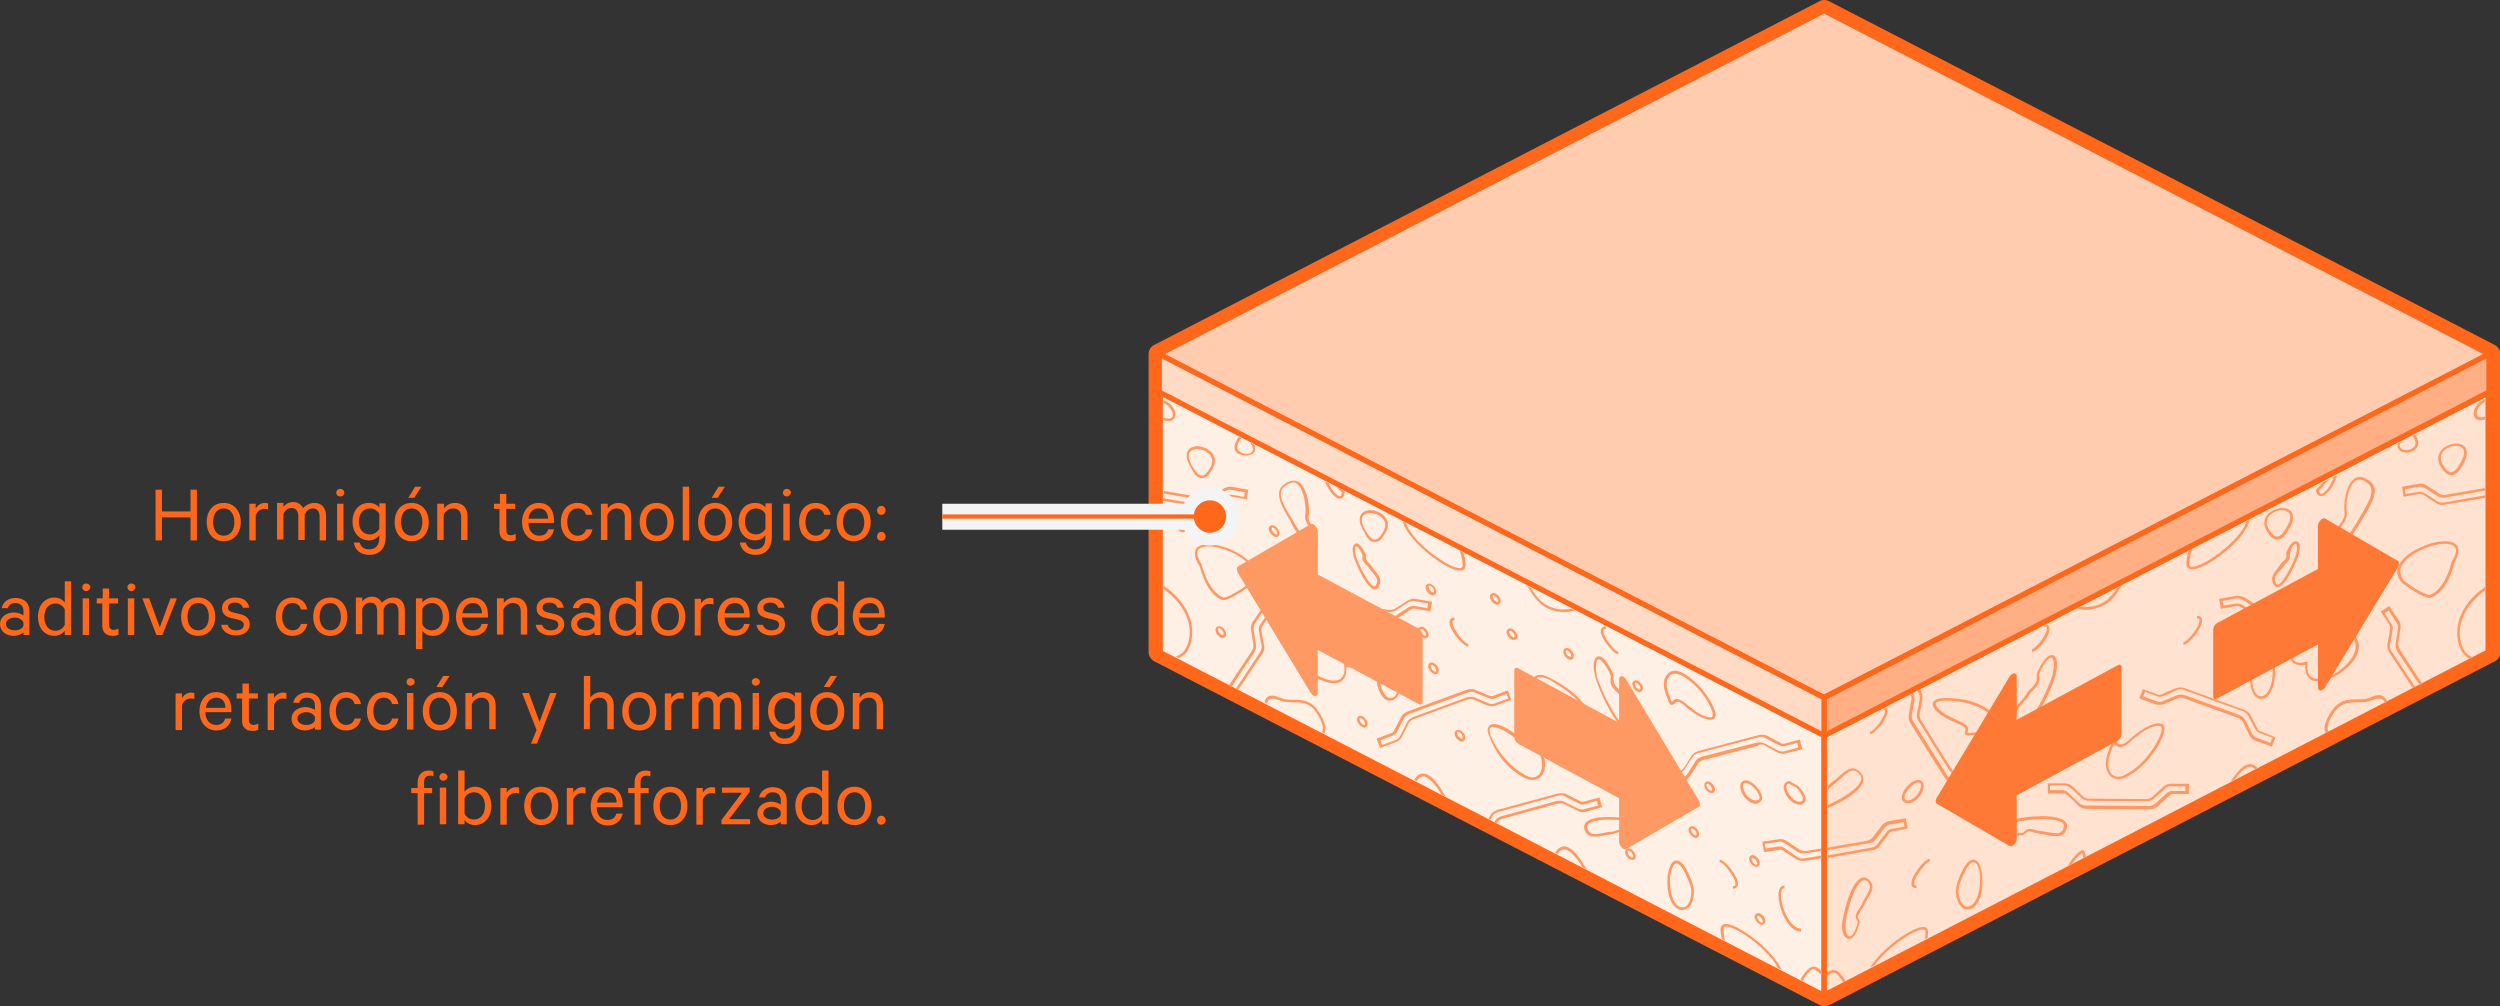 <?xml version="1.0" encoding="utf-8"?>
<!-- Generator: Adobe Illustrator 18.0.0, SVG Export Plug-In . SVG Version: 6.00 Build 0)  -->
<!DOCTYPE svg PUBLIC "-//W3C//DTD SVG 1.1//EN" "http://www.w3.org/Graphics/SVG/1.1/DTD/svg11.dtd">
<svg version="1.1" id="Layer_1" xmlns="http://www.w3.org/2000/svg" xmlns:xlink="http://www.w3.org/1999/xlink" x="0px" y="0px"
	 viewBox="0 0 586.6 236.1" style="enable-background:new 0 0 586.6 236.1;" xml:space="preserve">
<rect x="0" y="0" width="586.6" height="236.1" fill="#333333" stroke="none"/>
<g id="piso">
	<g>
		<path style="fill:#FF671B;" d="M428.1,236.1L428.1,236.1c-0.5,0-0.9-0.1-1.2-0.3l-156-80.6c-0.8-0.4-1.4-1.3-1.4-2.2V83.1
			c0-0.9,0.5-1.8,1.4-2.2L426.9,0.3c0.7-0.4,1.6-0.4,2.3,0l156.1,80.6c0.8,0.4,1.4,1.3,1.4,2.2V153c0,0.9-0.5,1.8-1.4,2.2l-156,80.6
			C428.9,236,428.5,236.1,428.1,236.1z M274.5,151.5L428,230.8l153.6-79.3V84.6L428,5.3L274.5,84.6V151.5z"/>
	</g>
	<polygon style="fill:#FFF0E6;" points="272.7,91.8 428,171.8 428,233.6 272.7,153 	"/>
	<g>
		<polygon style="fill:#FFE2D0;" points="583.3,91.8 428.1,171.8 428.1,233.6 583.3,153 		"/>
	</g>
	<g>
		<path style="fill:#FF671B;" d="M428,234.2c-0.1,0-0.2,0-0.3-0.1c-0.2-0.1-0.3-0.3-0.3-0.5v-61.7c0-0.2,0.1-0.4,0.3-0.6l155.8-80.5
			c0.2-0.1,0.4-0.1,0.6,0c0.2,0.1,0.3,0.3,0.3,0.5v61.7c0,0.2-0.1,0.4-0.3,0.6l-155.8,80.5C428.2,234.2,428.1,234.2,428,234.2z
			 M428.6,172.2v60.3l154.6-79.9V92.4L428.6,172.2z"/>
	</g>
	<polygon style="fill:none;stroke:#FF671B;stroke-width:1.251;stroke-linejoin:round;stroke-miterlimit:10;" points="428,233.6 
		272.2,153.1 272.2,91.3 428,171.8 	"/>
	<g>
		<path style="fill:#FFCCAF;" d="M272,83.1L428,2.5l156.1,80.6L428,163.7L272,83.1z"/>
		<path style="fill:#FF671B;" d="M428,164.3c-0.1,0-0.2,0-0.3-0.1L271.7,83.7c-0.2-0.1-0.3-0.3-0.3-0.6s0.1-0.4,0.3-0.6L427.7,1.9
			c0.2-0.1,0.4-0.1,0.6,0l156.1,80.6c0.2,0.1,0.3,0.3,0.3,0.6s-0.1,0.4-0.3,0.6l-156.1,80.6C428.2,164.3,428.1,164.3,428,164.3z
			 M273.3,83.1L428,163l154.7-79.9L428,3.2L273.3,83.1z"/>
	</g>
	<g>
		<polygon style="fill:#FFAF83;" points="428,163.7 584.1,83.1 584.1,92 428,172.6 		"/>
		<path style="fill:#FF671B;" d="M428,173.2c-0.1,0-0.2,0-0.3-0.1c-0.2-0.1-0.3-0.3-0.3-0.5v-8.9c0-0.2,0.1-0.4,0.3-0.6l156.1-80.6
			c0.2-0.1,0.4-0.1,0.6,0c0.2,0.1,0.3,0.3,0.3,0.5V92c0,0.2-0.1,0.4-0.3,0.6l-156.1,80.6C428.2,173.2,428.1,173.2,428,173.2z
			 M428.6,164.1v7.5l154.8-80v-7.5L428.6,164.1z"/>
	</g>
	<polygon style="fill:#FFDBC5;stroke:#FF671B;stroke-width:1.251;stroke-linejoin:round;stroke-miterlimit:10;" points="428,172.6 
		272,92 272,83.1 428,163.7 	"/>
	<g>
		<path style="fill:#FF9963;" d="M412.8,188.3c0.6-0.3,0.8-0.9,0.6-1.6c-0.4-1.5-2.3-3.6-3.8-3.6c-0.3,0-0.6,0.1-0.8,0.3
			c-0.5,0.4-0.6,1.2-0.3,2.1c0.5,1.5,2,3.1,3.5,3.1C412.3,188.5,412.5,188.5,412.8,188.3z M409.1,185.2c-0.1-0.3-0.3-1.1,0.1-1.4
			c0.1-0.1,0.2-0.1,0.4-0.1c1.1,0,2.9,1.8,3.2,3.1c0.2,0.7-0.2,0.9-0.3,0.9c-0.2,0.1-0.4,0.1-0.5,0.1
			C410.9,187.9,409.5,186.5,409.1,185.2z M439.9,197.2l2.1-2.7c0.6-0.8,1.3-1,1.3-1l3.4-0.6l0.2,1.1c-0.7,0.1-2.6,0.4-3.1,0.5
			c-0.7,0.1-1.1,0.7-1.1,0.7c-0.1,0.1-1.7,2.1-2.1,2.8c-0.5,0.7-1.5,0.9-1.5,0.9l-10.2,1.8c0,0.2,0,0.4,0,0.6l10.3-1.8
			c0.1,0,1.3-0.1,1.9-1.1c0.5-0.7,2.1-2.7,2.1-2.8c0,0,0.3-0.4,0.7-0.5c0.7-0.1,3.4-0.6,3.4-0.6l0.3-0.1l-0.4-2.4l-4.1,0.7
			c0,0-1,0.2-1.7,1.2l-2.1,2.7c0,0-0.4,0.5-1.3,0.7l-9.3,1.6v0.6l9.4-1.6C439.4,197.9,439.9,197.2,439.9,197.2z M359.7,159.3
			c-1,1.9,0.7,6.1,2.8,9c1.5,2,2.7,3.7,4.8,4.5c1,0.5,1.6,0.7,2.1,0.7c0.9,0,1-0.7,1.2-1.4c0.1-0.5,0.2-1.1,0.6-1.7
			c0.2-0.3,0.5-0.3,0.8-0.4c0.3-0.1,0.7-0.2,0.9-0.5c0.2-0.4,0.2-1.1-0.2-2.2c-1.3-3.9-6.5-7-8.8-8.1
			C361.8,158,360.3,158.1,359.7,159.3z M372,167.4c0.4,1.1,0.3,1.6,0.2,1.7c-0.1,0.1-0.2,0.2-0.5,0.2c-0.4,0.1-0.8,0.2-1.2,0.7
			c-0.4,0.7-0.5,1.4-0.6,1.9c-0.1,0.8-0.2,0.9-0.6,0.9c0,0,0,0,0,0c-0.4,0-1-0.2-1.9-0.6c-1.9-0.8-3.1-2.4-4.5-4.3
			c-2.3-3.1-3.5-6.9-2.7-8.4c0.2-0.4,0.6-0.6,1.2-0.6c0.6,0,1.3,0.2,2.2,0.6C365.3,160.5,370.8,163.6,372,167.4z M437.2,183.2
			c0.1-0.7-0.1-1.4-0.7-2c-0.6-0.6-1.2-0.9-1.8-0.9c-1.1,0-2.1,0.9-3.1,1.8c-0.5,0.5-1.1,1-1.7,1.4c-0.4,0.3-0.7,0.6-1,1v0.9
			c0.1-0.1,0.3-0.3,0.4-0.4c0.3-0.3,0.6-0.7,1-1c0.6-0.4,1.2-1,1.8-1.5c1-0.9,1.8-1.7,2.7-1.7c0.5,0,0.9,0.2,1.4,0.7
			c0.4,0.4,0.6,0.9,0.5,1.4c-0.3,1.9-4.1,4.3-7.8,6v0.7C432.5,188.1,436.8,185.5,437.2,183.2z M411.5,203.2c0.2,0.1,0.4,0.2,0.6,0.2
			c0.5,0,0.8-0.3,0.8-0.9c0-0.6-0.5-1.4-1.1-1.7c-0.7-0.4-1.4,0-1.4,0.7C410.4,202.1,410.9,202.9,411.5,203.2z M411.2,201.3
			c0.1,0,0.2,0,0.3,0.1c0.4,0.2,0.8,0.8,0.8,1.2c0,0.2-0.1,0.3-0.2,0.3h0c-0.1,0-0.2,0-0.3-0.1c-0.4-0.2-0.8-0.8-0.8-1.2
			C411,201.3,411.2,201.3,411.2,201.3z M368.5,154.8c0.2,0,0.4-0.1,0.6-0.3c0.1-0.2,0.2-0.4,0.2-0.6c0-0.6-0.5-1.4-1.1-1.7
			c-0.7-0.4-1.4,0-1.4,0.7c0,0.6,0.5,1.4,1.1,1.7C368.1,154.8,368.3,154.8,368.5,154.8z M367.4,152.9c0-0.3,0.1-0.3,0.2-0.3
			c0.1,0,0.2,0,0.3,0.1c0.4,0.2,0.8,0.8,0.8,1.2c0,0.1,0,0.2-0.1,0.2c0,0,0,0-0.1,0c-0.1,0-0.2,0-0.3-0.1
			C367.8,153.9,367.4,153.4,367.4,152.9z M530.3,171.6c-0.4-0.1-0.6-0.6-0.6-0.6c0,0-1.2-2.4-1.6-3.1c-0.5-1.1-1.7-1.4-1.7-1.4
			l-13.7-5c0,0-0.5-0.2-1.1-0.2c-0.4,0-0.8,0.1-1.1,0.2c-0.7,0.3-3.2,1.3-3.2,1.4c0,0-0.5,0.2-0.9,0.1c-0.6-0.2-3.3-1.2-3.3-1.2
			l-0.3-0.1l-0.8,2.2l3.9,1.4c0,0,0.3,0.1,0.8,0.1c0.4,0,0.9-0.1,1.3-0.3l3.1-1.3c0,0,0.2-0.1,0.6-0.1c0.3,0,0.6,0.1,0.9,0.2
			l12.4,4.5c0.9,0.3,1.2,0.9,1.2,0.9l1.5,3c0.5,1.2,1.4,1.5,1.5,1.5l3.9,1.4l0.8-2.2l-0.3-0.1C533.6,172.8,531,171.8,530.3,171.6z
			 M532.7,174.3l-3.3-1.2c0,0-0.7-0.3-1.1-1.2l-1.5-3c0,0-0.4-0.8-1.5-1.2l-12.4-4.5c-0.4-0.1-0.8-0.2-1.2-0.2
			c-0.5,0-0.8,0.1-0.8,0.1l-3.1,1.3c-0.4,0.2-0.7,0.3-1.1,0.3c-0.3,0-0.5-0.1-0.5-0.1l-3.3-1.2l0.4-1.1c0.7,0.3,2.5,0.9,3,1.1
			c0.2,0.1,0.3,0.1,0.5,0.1c0.4,0,0.8-0.2,0.8-0.2c0.1,0,2.5-1,3.2-1.4c0.3-0.1,0.5-0.2,0.8-0.2c0.5,0,0.9,0.2,0.9,0.2l13.8,5
			c0,0,0.9,0.3,1.3,1.1c0.3,0.7,1.5,3,1.6,3.1c0,0,0.3,0.7,1,0.9c0.5,0.2,2.3,0.8,3,1.1L532.7,174.3z M528,179.3
			c-1.4,0-2.9,1.4-4.7,4.2l1.1-0.6c1.7-2.4,2.9-3,3.6-3c0.4,0,0.8,0.2,1.1,0.6l0.6-0.3C529.2,179.6,528.6,179.3,528,179.3z
			 M479.2,191.5c-2.6,0-5.5,0.4-6.8,0.8c-1.7,0.6-2.6,1.5-2.4,2.4c0.2,1.1,1.9,1.6,4.6,1.3c0.3-0.1,0.5-0.3,0.7-0.5
			c0.2-0.2,0.4-0.4,0.7-0.4h0l0.1,0c0.5,0,0.9,0.1,1.4,0.3c0.4,0.1,0.8,0.2,1.3,0.3c0.6,0,1.3,0.2,1.9,0.3c0.7,0.1,1.3,0.2,1.9,0.2
			c1.2,0,1.9-0.5,2.3-1.7c0.2-0.6,0.2-1.1-0.2-1.6C483.9,192,482.1,191.5,479.2,191.5z M484.2,194.3c-0.3,0.9-0.8,1.2-1.7,1.2
			c-0.5,0-1.1-0.1-1.7-0.2c-0.6-0.1-1.3-0.2-1.9-0.3c-0.4,0-0.8-0.1-1.1-0.2c-0.4-0.1-0.9-0.3-1.5-0.3l-0.2,0
			c-0.5,0-0.8,0.3-1.1,0.6c-0.1,0.1-0.3,0.3-0.4,0.3c-0.5,0.1-1,0.1-1.5,0.1c-1.6,0-2.3-0.5-2.4-0.8c-0.1-0.5,0.5-1.2,2-1.7
			c1.2-0.4,4-0.8,6.6-0.8c2.6,0,4.4,0.4,4.9,1.2C484.3,193.6,484.3,193.9,484.2,194.3z M441.3,170.2c0.4-0.5,1.6-2.2,1.6-3.4
			c0-0.4-0.2-0.7-0.5-0.9l-0.7,0.4v0.1c0.5,0,0.6,0.2,0.6,0.5c0,0.6-0.6,1.8-1.5,3c-1,1.3-1.8,1.8-2,1.8v0.6
			C439.6,172.2,441,170.5,441.3,170.2z M466.4,166.4c-2.4-1.7-5.9-2.6-9.4-2.6c-0.4,0-0.7,0-1.1,0c-1.4,0.1-2.2,0.5-2.4,1.2
			c-0.2,1.3,1.9,3,4.1,4c0.6,0.3,1.1,0.5,1.6,0.7c0.7,0.3,1.2,0.5,1.7,0.9c0.4,0.4,0.3,0.7,0.2,1c-0.1,0.2-0.2,0.5,0,0.7
			c0.2,0.2,0.5,0.3,0.8,0.3c0.4,0,0.9-0.1,1.8-0.2c2.3-0.2,4-1.3,4.4-2.8C468.4,168.4,467.7,167.2,466.4,166.4z M467.5,169.4
			c-0.3,1.2-1.8,2.2-3.9,2.4c-1.1,0.2-1.8,0.2-1.9,0.2c0,0,0-0.1,0-0.2c0.1-0.4,0.3-1-0.3-1.6c-0.6-0.5-1.2-0.8-1.9-1.1
			c-0.5-0.2-0.9-0.4-1.5-0.7c-2.4-1.1-3.9-2.6-3.8-3.3c0.1-0.4,0.7-0.6,1.8-0.7c0.3,0,0.7,0,1,0c3.3,0,6.8,1,9,2.5
			C467.2,167.6,467.7,168.5,467.5,169.4z M384.1,162.2c0.2,0.1,0.4,0.2,0.6,0.2c0.2,0,0.4-0.1,0.6-0.3c0.1-0.2,0.2-0.4,0.2-0.6
			c0-0.6-0.5-1.4-1.1-1.7c-0.7-0.4-1.4,0-1.4,0.7C383,161.1,383.5,161.9,384.1,162.2z M383.8,160.2c0.1,0,0.2,0,0.3,0.1
			c0.4,0.2,0.8,0.8,0.8,1.2c0,0.1,0,0.2-0.1,0.2c0,0-0.1,0.2-0.4,0c-0.4-0.2-0.8-0.8-0.8-1.2C383.6,160.2,383.8,160.2,383.8,160.2z
			 M380.9,176.7c-0.7-0.4-1.2-0.5-1.6-0.5c-0.7,0-0.8,0.6-0.9,1.1c-0.1,0.4-0.2,0.8-0.4,1.2c-0.1,0.2-0.3,0.2-0.5,0.2
			c-0.2,0.1-0.6,0.1-0.7,0.4c-0.2,0.3-0.2,0.8,0.1,1.7c0.9,2.8,4.6,5.1,6.2,5.9c0.7,0.4,1.3,0.5,1.8,0.5h0c0.7,0,1.1-0.4,1.3-0.7
			c0.7-1.4-0.4-4.4-1.9-6.5C383.4,178.7,382.4,177.4,380.9,176.7z M385.7,186.2c-0.1,0.3-0.4,0.4-0.7,0.4h0c-0.4,0-0.9-0.2-1.5-0.5
			c-1.2-0.6-5.1-2.9-5.9-5.6c-0.3-0.8-0.2-1.1-0.2-1.2c0-0.1,0.1-0.1,0.3-0.1c0.3-0.1,0.6-0.1,0.9-0.5c0.3-0.5,0.4-1,0.5-1.4
			c0.1-0.6,0.2-0.6,0.3-0.6c0.2,0,0.7,0.1,1.3,0.5c1.4,0.6,2.2,1.7,3.2,3.1C385.4,182.6,386.2,185.2,385.7,186.2z M379.7,153.5
			l0-0.6c-0.7,0-3.5-3.3-3.5-4.8c0-0.2,0-0.5,0.6-0.5V147c-0.8,0-1.2,0.4-1.2,1.1C375.6,149.8,378.6,153.5,379.7,153.5z
			 M488.7,199.5c-0.9,0-2.7,2.1-3.5,3.7l1-0.5c0.9-1.4,2.1-2.5,2.4-2.5c0.1,0.2,0.2,0.6,0.2,1.2l0.6-0.3c0-0.5-0.1-0.9-0.3-1.2
			C489.1,199.6,488.9,199.5,488.7,199.5z M412.8,216.8c0.2,0.1,0.4,0.2,0.6,0.2c0.5,0,0.8-0.3,0.8-0.9c0-0.6-0.5-1.4-1.1-1.7
			c-0.7-0.4-1.4,0-1.4,0.7C411.7,215.7,412.2,216.5,412.8,216.8z M412.5,214.9c0.1,0,0.2,0,0.3,0.1c0.4,0.2,0.8,0.8,0.8,1.2
			c0,0.3-0.1,0.3-0.2,0.3c-0.1,0-0.2,0-0.3-0.1c-0.4-0.2-0.8-0.8-0.8-1.2C412.3,214.9,412.4,214.9,412.5,214.9z M382.4,171.7
			c0.6,0,1.1-0.4,1.5-1.2c1.1-2.5-0.2-4-1.5-5.6c-0.5-0.6-1-1.2-1.4-1.8c-0.3-0.5-0.7-0.9-1-1.2c-0.4-0.4-0.8-0.7-1.2-1.5
			c-0.2-0.3-0.2-0.8-0.2-1.2c0-0.4,0.1-0.7-0.1-1.1c-1.2-2.6-2.3-4.1-3.3-4.1c-0.3,0-0.6,0.1-0.8,0.4c-0.6,0.7-0.6,2.4-0.1,4.4
			C375,161.6,379.5,171.7,382.4,171.7z M374.8,154.9c0.1-0.2,0.2-0.2,0.3-0.2c0.5,0,1.6,1,2.8,3.7c0.1,0.2,0.1,0.5,0,0.8
			c0,0.5-0.1,1.1,0.2,1.6c0.4,0.8,0.9,1.2,1.3,1.6c0.3,0.3,0.6,0.6,0.9,1.1c0.5,0.7,1,1.3,1.5,1.9c1.3,1.6,2.4,2.8,1.4,4.9
			c-0.4,0.8-0.8,0.8-0.9,0.8h0c-2.2,0-6.6-9-7.6-12.3C374.3,156.6,374.5,155.3,374.8,154.9z M507.4,184.8l-2.5,2.3
			c0,0-0.5,0.4-1.4,0.4h0l-13.2-0.1c-1,0-1.4-0.4-1.4-0.4l-2.4-2.3c-0.9-0.9-1.8-0.9-1.9-0.9l-4.1,0l0,2.4l0.3,0c0,0,2.8,0,3.5,0
			c0.4,0,0.8,0.4,0.8,0.4c0,0,2,1.8,2.5,2.4c0.7,0.7,1.7,0.8,2.1,0.8h0l14.6,0.1l0.1,0c0.3,0,1.3-0.1,2-0.8c0.6-0.6,2.5-2.3,2.6-2.4
			c0,0,0.4-0.4,0.8-0.4c0.7,0,3.5,0,3.5,0l0.3,0l0-2.4l-4.1,0C509.1,183.9,508.3,183.9,507.4,184.8z M509.3,184.5l3.5,0l0,1.1
			c-0.7,0-2.6,0-3.2,0c-0.7,0-1.2,0.5-1.2,0.5c-0.1,0.1-2,1.8-2.6,2.4c-0.6,0.5-1.3,0.6-1.6,0.6v0.3l-0.1-0.3l-14.7-0.1
			c-0.2,0-1,0-1.6-0.6c-0.6-0.6-2.5-2.3-2.5-2.4c0,0-0.5-0.5-1.2-0.6c-0.5,0-2.4,0-3.1,0l0-1.1l3.5,0c0,0,0.7,0,1.5,0.7l2.5,2.3
			c0,0,0.6,0.6,1.9,0.6l13.2,0.1c1.2,0,1.8-0.6,1.8-0.6l2.5-2.3C508.5,184.5,509.2,184.5,509.3,184.5
			C509.3,184.5,509.3,184.5,509.3,184.5z M421.9,184.4l-2-1.1l-0.1,0c-0.3,0-0.5,0.1-0.8,0.3c-0.5,0.4-0.6,1.2-0.3,2.1
			c0.5,1.5,2,3.1,3.5,3.1c0.3,0,0.6-0.1,0.8-0.2c0.4-0.2,0.6-0.5,0.7-0.9C423.7,186.6,422.8,185.3,421.9,184.4z M423,187.5
			c0,0.2-0.1,0.4-0.3,0.5c-0.2,0.1-0.4,0.1-0.5,0.1c-1.1,0-2.4-1.4-2.9-2.7c-0.1-0.3-0.3-1.1,0.1-1.4c0.1-0.1,0.2-0.1,0.3-0.1
			l1.8,0.9C422.4,185.8,423.1,186.9,423,187.5z M422.3,199.4l-2.8-1.9c-1.1-0.8-2-0.6-2-0.6l-4,0.6l0.4,2.4l0.3,0
			c0,0,2.7-0.4,3.4-0.5c0.4-0.1,0.8,0.2,0.8,0.2c0,0,2.2,1.5,2.9,1.9c0.6,0.4,1.2,0.5,1.6,0.5c0.3,0,0.5,0,0.5,0l3.9-0.6
			c0-0.2,0-0.4,0-0.6l-4,0.6c0,0-1,0.2-1.7-0.4c-0.7-0.5-2.8-1.9-2.9-2c0,0-0.5-0.4-1.1-0.4c-0.1,0-0.1,0-0.2,0
			c-0.5,0.1-2.4,0.4-3.1,0.5l-0.2-1.1l3.4-0.5c0,0,0.7-0.1,1.5,0.5l2.8,1.9c0.1,0,0.7,0.5,1.9,0.3l3.6-0.5c0-0.2,0-0.4,0-0.6
			l-3.7,0.6C422.9,199.7,422.3,199.4,422.3,199.4z M577,145.5c-0.8,2.6-0.5,5.7,0.8,7.6c0.5,0.7,1.1,1.2,1.7,1.5l0.8-0.4
			c-0.8-0.2-1.4-0.6-2-1.4c-1.2-1.8-1.5-4.7-0.7-7.1c0.8-2.7,2.8-5.3,5.7-7.3v-0.8C580.1,139.7,577.9,142.5,577,145.5z M534.3,126.6
			c0.9,0,1.8-0.7,2.6-2.1c1.4-2.2,1.2-3.5,0.9-4.2c-0.4-0.7-1.2-1.1-2.3-1.1c-1.4,0-3.2,0.8-3.9,2.2c-0.4,0.8-0.6,2.2,0.8,4
			C532.4,125.4,533.1,126.6,534.3,126.6z M532.1,121.6c0.6-1.2,2.1-1.9,3.3-1.9c0.8,0,1.5,0.3,1.8,0.8c0.4,0.8,0.1,2-0.9,3.6
			c-0.7,1.2-1.4,1.8-2,1.8c-0.8,0-1.4-1-1.4-1C531.9,123.7,531.6,122.6,532.1,121.6z M536.5,129.5c-0.1,0.2-0.1,0.5,0,0.7
			c0,0.2,0,0.5-0.1,0.7c-0.2,0.4-0.4,0.6-0.7,0.8c-0.2,0.2-0.4,0.4-0.6,0.7c-0.3,0.4-0.6,0.7-0.8,1.1c-0.8,1-1.6,1.9-0.9,3.5
			c0.3,0.6,0.7,0.8,1,0.8c1.9,0,4.6-6.3,5-7.8c0.3-1.3,0.3-2.3-0.1-2.7c-0.1-0.2-0.4-0.3-0.6-0.3C537.8,127,537,128.3,536.5,129.5z
			 M538.7,127.6C538.7,127.6,538.7,127.6,538.7,127.6c0.3,0.3,0.4,1.1,0.1,2.3c-0.6,2.1-3.2,7.3-4.4,7.3c-0.1,0-0.2,0-0.4-0.4
			c-0.5-1.2,0-1.9,0.9-2.8c0.3-0.4,0.6-0.7,0.9-1.1c0.2-0.3,0.4-0.4,0.5-0.6c0.2-0.2,0.5-0.5,0.8-1c0.2-0.3,0.2-0.7,0.2-1
			c0-0.2,0-0.3,0-0.4C537.8,128,538.4,127.6,538.7,127.6z M572.5,115.9l-2.8-1.8c-1.1-0.8-2-0.6-2-0.6l-4.1,0.7l0.4,2.4l0.3-0.1
			c0,0,2.8-0.5,3.4-0.6c0.4-0.1,0.8,0.2,0.9,0.2c0,0,2.2,1.4,2.9,1.9c0.6,0.4,1.2,0.5,1.6,0.5c0.3,0,0.6-0.1,0.6-0.1l9.5-1.6v-0.6
			l-9.7,1.7c0,0-0.9,0.2-1.7-0.3c-0.7-0.5-2.8-1.9-2.9-1.9c0,0-0.5-0.3-1.1-0.3c-0.1,0-0.2,0-0.2,0c-0.5,0.1-2.4,0.4-3.1,0.5
			l-0.2-1.1l3.4-0.6c0,0,0.7-0.1,1.6,0.5l2.8,1.8c0,0,0.5,0.3,1.3,0.3c0.2,0,0.4,0,0.6-0.1l9.1-1.6v-0.6l-9.2,1.6
			C573.1,116.3,572.5,115.9,572.5,115.9z M576.6,128.2c-0.4-0.8-1.5-1.2-2.9-1.2c-3.8,0-9.6,2.7-10.9,5.8c-0.6,1.4-0.3,2.7,0.8,3.9
			c0.7,0.7,5,3.6,6.4,3.6c0.1,0,0.2,0,0.3,0c3.9-1.4,5.4-7.3,5.5-8C576.8,130.5,577.1,129.1,576.6,128.2z M575.2,131.9l0,0.1
			c0,0.1-1.4,6.3-5.1,7.6c0,0,0,0-0.1,0c-1.1,0-5.2-2.6-5.9-3.4c-0.9-1-1.1-2.1-0.7-3.2c1.3-2.9,6.8-5.4,10.3-5.4
			c0.9,0,2,0.2,2.4,0.9C576.5,129.2,576.2,130.4,575.2,131.9z M525.1,139.8c-0.2,0-0.3,0-0.3,0l-4.1,0.7l0.4,2.4l0.3-0.1
			c0,0,2.8-0.5,3.4-0.6c0.4-0.1,0.8,0.2,0.9,0.2c0,0,2.2,1.4,2.9,1.9c0.6,0.4,1.2,0.5,1.6,0.5c0.3,0,0.6-0.1,0.6-0.1l14.4-2.5
			c0.1,0,1.3-0.1,1.9-1.1c0.5-0.7,2.1-2.7,2.1-2.8c0,0,0.3-0.4,0.7-0.5c0.7-0.1,3.4-0.6,3.4-0.6l0.3-0.1l-0.4-2.4l-4.1,0.7
			c0,0-1,0.2-1.7,1.2l-2.1,2.7c0,0-0.4,0.5-1.3,0.7l-13,2.2c-0.9,0.2-1.5-0.2-1.5-0.2l-2.8-1.8C526.1,139.9,525.4,139.8,525.1,139.8
			z M530.6,143.1c0.2,0,0.4,0,0.6-0.1l13-2.2c1.2-0.2,1.7-0.9,1.7-0.9l2.1-2.7c0.6-0.8,1.3-1,1.3-1l3.4-0.6l0.2,1.1
			c-0.7,0.1-2.6,0.4-3.1,0.5c-0.7,0.1-1.1,0.7-1.1,0.7c-0.1,0.1-1.7,2.1-2.1,2.8c-0.5,0.7-1.5,0.9-1.5,0.9l-14.4,2.5
			c0,0-0.9,0.2-1.7-0.3c-0.7-0.5-2.8-1.9-2.9-1.9c0,0-0.5-0.3-1.1-0.3c-0.1,0-0.2,0-0.2,0c-0.5,0.1-2.4,0.4-3.1,0.5l-0.2-1.1
			l3.4-0.6c0,0,0.7-0.1,1.6,0.5l2.8,1.8C529.3,142.8,529.8,143.1,530.6,143.1z M575.1,111.5c0.9,0,1.8-0.7,2.6-2.1
			c1.4-2.2,1.2-3.5,0.9-4.2c-0.4-0.7-1.2-1.1-2.3-1.1c-1.4,0-3.2,0.8-3.9,2.2c-0.4,0.8-0.6,2.2,0.8,4
			C573.2,110.2,574,111.5,575.1,111.5z M572.9,106.5c0.6-1.2,2.1-1.9,3.3-1.9c0.8,0,1.5,0.3,1.8,0.8c0.4,0.8,0.1,2-0.9,3.6
			c-0.7,1.2-1.4,1.8-2,1.8c-0.8,0-1.4-1-1.4-1C572.7,108.6,572.5,107.5,572.9,106.5z M564.6,106.2c1.1,0,2.1-0.5,2.5-1.2
			c0.3-0.4,0.5-1.1,0.1-2.1c-0.2-0.4-0.3-0.7-0.5-1l-0.6,0.3c0.2,0.3,0.3,0.6,0.5,1c0.3,0.6,0.2,1.1,0,1.5c-0.4,0.5-1.2,0.9-2,0.9
			c-0.6,0-1.2-0.2-1.4-0.6c-0.2-0.3-0.2-0.7,0.1-1.3c0,0,0-0.1,0.1-0.1l-0.8,0.4c-0.1,0.6,0,1,0.2,1.3
			C563.1,105.9,563.8,106.2,564.6,106.2z M530.3,149.1c-0.8,0-1.4,0.8-1.8,2.3c-1.1,3.6-1.1,10.8,0.9,12.2c0.4,0.3,0.8,0.4,1.2,0.4
			c0.8,0,1.6-0.5,2.1-1.5c1.5-2.4,1.7-7.3-0.6-11.7C531.6,149.7,531,149.1,530.3,149.1z M532.2,162.2c-0.7,1.1-1.6,1.5-2.5,0.9
			c-1.7-1.1-1.8-7.8-0.7-11.5c0.4-1.2,0.8-1.9,1.3-1.9c0.2,0,0.7,0.2,1.3,1.4C533.8,155.3,533.6,160,532.2,162.2z M547.9,125.4
			c-0.1,1.5,0,2.4,0.4,2.8c0.1,0.2,0.3,0.2,0.6,0.2c1.1,0,2.7-2.3,4.6-5.2c0.3-0.5,0.6-1.1,1-1.7c2-3.3,4.2-6.9,1.4-8.7
			c-1.5-1.2-2.9-1.2-4,0c-1.5,1.6-2,5.3-1.8,7.2c0.2,1.1-0.3,1.9-0.9,2.8C548.6,123.6,548,124.4,547.9,125.4z M550.6,119.9
			c-0.2-1.9,0.3-5.3,1.7-6.7c0.4-0.4,0.9-0.7,1.3-0.7c0.5,0,1.2,0.3,1.8,0.8c2.3,1.5,0.3,4.7-1.6,7.9c-0.3,0.6-0.7,1.1-1,1.7
			c-1,1.6-3.2,4.9-4.1,4.9c0,0-0.1,0-0.1,0c-0.1-0.1-0.3-0.6-0.2-2.3c0.1-0.8,0.6-1.5,1.1-2.2C550.2,122.3,550.9,121.3,550.6,119.9z
			 M580.5,96.4c-0.2,0.8,0,1.3,0.2,1.6c0.3,0.4,0.8,0.6,1.4,0.6c0.3,0,0.7-0.1,1.1-0.2v-4.7C582.2,93.9,580.9,94.9,580.5,96.4z
			 M583.2,97.7c-0.8,0.3-1.6,0.3-1.9-0.1c-0.2-0.2-0.2-0.6-0.1-1.1c0.3-1.1,1.2-1.9,2-2.2V97.7z M544.6,116.4c1.1,0,2.5-1.7,3.2-3.3
			c0.4-0.9,0.5-1.3,0.5-1.6l-0.7,0.4c-0.1,0.2-0.2,0.5-0.4,1c-0.7,1.7-1.9,3-2.6,3c-0.3,0-0.5-0.4-0.5-0.8c0.9-1,1.9-2.1,2.7-2.8
			l-1.9,1c-0.5,0.6-1,1.1-1.4,1.5l-0.1,0.1l0,0.1C543.6,116.2,544.2,116.4,544.6,116.4z M479.3,151c0.4-0.5,1.6-2.2,1.6-3.4
			c0-0.6-0.3-1-0.9-1.1l-0.3,0.1v0.4c0.5,0,0.6,0.2,0.6,0.5c0,0.6-0.6,1.8-1.5,3c-1,1.3-1.8,1.8-2,1.8v0.6
			C477.7,153,479,151.3,479.3,151z M474.1,171.4c2.9,0,7.5-10.1,8.2-12.9c0.5-2,0.5-3.7-0.1-4.4c-0.2-0.3-0.5-0.4-0.8-0.4
			c-1,0-2.2,1.5-3.4,4.1c-0.1,0.3-0.1,0.7-0.1,1.1c0,0.5,0.1,0.9-0.2,1.2c-0.4,0.7-0.8,1.1-1.2,1.5c-0.3,0.3-0.7,0.6-1,1.2
			c-0.4,0.7-0.9,1.3-1.4,1.8c-1.4,1.6-2.7,3.2-1.5,5.6C473,171,473.5,171.4,474.1,171.4z M474.6,165c0.5-0.6,1-1.2,1.5-1.9
			c0.3-0.5,0.6-0.8,0.9-1.1c0.4-0.4,0.9-0.8,1.3-1.6c0.3-0.5,0.3-1.1,0.2-1.6c0-0.3-0.1-0.6,0-0.8c1.2-2.7,2.3-3.7,2.8-3.7
			c0.1,0,0.2,0,0.3,0.2c0.3,0.4,0.5,1.7,0,3.9c-1,3.4-5.4,12.4-7.6,12.4c-0.1,0-0.5,0-0.9-0.8C472.2,167.8,473.3,166.6,474.6,165z
			 M558.2,163.1c-0.6,0-1.3,0.2-1.9,0.5c-0.4,0.2-0.9,0.3-1.3,0.4c-0.6,0.1-1.3,0.1-2,0.1c-2.2,0-4.7,0-6.8,4.2
			c-0.8,1.6-1,2.8-0.5,3.7l0.6-0.3c-0.4-0.9,0-2.1,0.5-3.1c2-3.8,4.1-3.8,6.3-3.8c0.7,0,1.4,0,2.1-0.1c0.5-0.1,1-0.3,1.4-0.4
			c0.6-0.2,1.2-0.4,1.7-0.4c0.4,0,0.9,0.1,1.3,1.1l0.6-0.3C559.7,163.6,559.1,163.1,558.2,163.1z M551.8,155.6
			c0.9-1.1,2-2.9,1.6-4.8c-0.1-0.1-1.3-3.6-2.4-4.6c-0.6-0.5-1.1-0.7-1.6-0.7c-0.8,0-1.5,0.6-2.4,1.3c-0.6,0.5-1.3,1.1-2.3,1.6
			c-0.7,0.4-1.4,0.6-2.2,0.8c-1.7,0.5-3.4,0.9-4.6,3.2c-0.5,1.1-0.6,2.1-0.2,2.7c0.4,0.6,1.2,1,2.2,1c0.3,0,0.6,0,1-0.1
			c-0.1,1.3,0.2,2.3,0.8,3c0.5,0.6,1.3,0.9,2.3,0.9C546.3,159.9,549.7,158,551.8,155.6z M543.9,159.3c-0.8,0-1.4-0.2-1.9-0.7
			c-0.5-0.6-0.7-1.6-0.6-2.9l0.1-0.5l-0.5,0.1c-0.4,0.1-0.8,0.2-1.2,0.2c-0.5,0-1.3-0.1-1.7-0.7c-0.3-0.5-0.2-1.2,0.2-2.1
			c1.1-2,2.6-2.5,4.2-2.9c0.8-0.2,1.6-0.4,2.3-0.8c1-0.5,1.8-1.2,2.4-1.7c0.8-0.6,1.3-1.1,2-1.1c0.4,0,0.8,0.2,1.3,0.5
			c0.8,0.7,1.9,3.4,2.2,4.3c0.2,1.3-0.3,2.8-1.5,4.2C549.4,157.5,546.1,159.3,543.9,159.3z M471.5,187c0.5,0,1.1-0.2,1.8-0.5
			c1.6-0.9,5.4-3.2,6.3-6c0.3-0.8,0.3-1.3,0.1-1.7c-0.2-0.3-0.5-0.4-0.7-0.4c-0.2-0.1-0.4-0.1-0.5-0.2c-0.3-0.4-0.3-0.8-0.4-1.2
			c-0.2-0.8-0.3-1.6-2.5-0.6c-1.5,0.6-2.5,1.9-3.5,3.3c-1.5,2.1-2.7,5.1-1.9,6.5C470.4,186.6,470.8,187,471.5,187z M472.6,180.1
			c1-1.4,1.8-2.5,3.2-3.1c0.6-0.3,1.1-0.5,1.3-0.5c0.2,0,0.2,0,0.3,0.6c0.1,0.4,0.2,0.9,0.5,1.4c0.3,0.4,0.6,0.4,0.9,0.5
			c0.2,0,0.3,0.1,0.3,0.1c0,0.1,0.1,0.3-0.2,1.2c-0.8,2.6-4.8,5-6,5.6c-1.2,0.6-2,0.7-2.3,0.1C470.2,185,471.1,182.3,472.6,180.1z
			 M446.9,188.3c0.3,0.1,0.5,0.2,0.8,0.2c1.4,0,3-1.6,3.5-3.1c0.3-0.9,0.2-1.7-0.3-2.1c-0.2-0.2-0.5-0.3-0.8-0.3
			c-1.5,0-3.5,2.1-3.8,3.6C446.1,187.5,446.4,188,446.9,188.3z M446.9,186.8c0.3-1.4,2.2-3.2,3.2-3.2c0.2,0,0.3,0,0.4,0.1
			c0.4,0.3,0.2,1.1,0.1,1.4c-0.4,1.3-1.8,2.7-2.9,2.7c-0.2,0-0.4,0-0.5-0.1C447.1,187.7,446.8,187.5,446.9,186.8z M516.7,145.6
			c0-0.3-0.1-0.6-0.3-0.8c-0.2-0.2-0.5-0.3-0.9-0.3v0.6c0.2,0,0.4,0,0.5,0.1c0.1,0.1,0.1,0.2,0.1,0.4c0,1.6-3,5.1-3.8,5.1v0.6
			C513.5,151.3,516.7,147.5,516.7,145.6z M484.7,169.6c0.3,0.1,0.6,0.1,0.8,0.4c0.4,0.6,0.5,1.2,0.6,1.7c0.1,0.7,0.3,1.5,1.2,1.5
			c0.5,0,1.1-0.2,2.1-0.7c2.1-0.8,3.4-2.6,4.8-4.6c2.1-3,3.8-7.2,2.8-9.1c-0.6-1.2-2-1.3-4.2-0.3c-2.2,1.2-7.5,4.3-8.8,8.2
			c-0.4,1.1-0.4,1.8-0.2,2.2C484,169.5,484.3,169.5,484.7,169.6z M484.5,167c1.2-3.8,6.8-7,8.5-7.8c0.9-0.4,1.6-0.6,2.2-0.6
			c0.6,0,0.9,0.2,1.2,0.6c0.8,1.5-0.5,5.3-2.7,8.4c-1.4,1.9-2.6,3.6-4.6,4.3c-0.9,0.4-1.5,0.6-1.9,0.6c-0.3,0-0.4-0.1-0.6-0.9
			c-0.1-0.5-0.2-1.2-0.7-2c-0.3-0.5-0.8-0.6-1.2-0.7c-0.3-0.1-0.5-0.1-0.5-0.2C484.2,168.6,484.2,168.2,484.5,167z M514.4,133.6
			c3.2,0,11.6-6.4,13.2-10.7c0.1-0.3,0.2-0.6,0.2-0.9l-0.7,0.4c0,0.1,0,0.2-0.1,0.3c-1.6,4.3-9.9,10.3-12.6,10.3
			c-0.3,0-0.5-0.1-0.6-0.2c-0.1-0.1-0.2-0.3-0.1-0.6c0.1-1.5,0.4-2.6,0.8-3.4l-0.9,0.4c-0.3,0.8-0.5,1.7-0.6,2.9
			c0,0.5,0.1,0.8,0.3,1.1C513.6,133.5,513.9,133.6,514.4,133.6z M496.7,174.2c-0.2-0.2-0.4-0.3-0.6-0.3c-0.5,0-0.8,0.5-1.4,2.5
			c-0.8,2-0.8,3.9,0.1,5.2c0.5,0.8,1.3,1.2,2.3,1.2c0.7,0,1.5-0.3,2.3-0.7c2.5-1.4,6-4.5,8-9.2c0.5-1.2,0.6-2.1,0.3-2.6
			c-0.2-0.3-0.5-0.6-1.2-0.6c-1.3,0-3.3,1-5.1,2.4c-0.6,0.4-1.1,0.8-1.5,1.2c-0.6,0.6-1.1,1-1.8,1.3
			C497.3,174.8,497,174.5,496.7,174.2z M498.1,175.2c0.8-0.3,1.4-0.8,2-1.4c0.4-0.4,0.9-0.8,1.5-1.2c1.7-1.4,3.6-2.3,4.8-2.3
			c0.4,0,0.6,0.1,0.7,0.3c0.1,0.2,0.3,0.7-0.3,2.1c-2,4.5-5.3,7.6-7.8,8.9c-1.6,1-3,0.8-3.8-0.3c-0.7-1.1-0.7-2.8,0-4.6
			c0.5-1.6,0.8-2,0.8-2.1c0,0,0.1,0.1,0.2,0.2C496.6,175,497.1,175.5,498.1,175.2z M562.7,151l0.5-3.3c0.3-1.3-0.3-2.1-0.3-2.1
			l-2.3-3.4l-2,1.3l0.2,0.3c0,0,1.6,2.3,1.9,2.9c0.2,0.4,0.1,0.9,0.1,0.9c0,0-0.4,2.6-0.6,3.4c-0.2,1.2,0.5,2.1,0.5,2.2l5.4,8.2
			c0,0,0,0,0.1,0c0.2-0.1,0.3-0.2,0.5-0.2l-5.5-8.3c0,0-0.6-0.8-0.4-1.7c0.2-0.8,0.6-3.3,0.6-3.4c0,0,0.2-0.8-0.2-1.3
			c-0.3-0.4-1.3-2-1.7-2.6l1-0.6l1.9,2.9c0,0,0.4,0.6,0.2,1.6l-0.5,3.3c0,0-0.1,0.9,0.5,1.9l5.2,7.8l0.6-0.3l-5.2-7.9
			C562.7,151.6,562.7,151,562.7,151z M494.2,141.7c1.6-1,2.7-2.6,3.6-4.3l-1,0.5c-0.8,1.3-1.8,2.5-3,3.3c-1.3,0.8-2.7,1.2-4.2,1.2
			c-0.4,0-0.9,0-1.3-0.1l-0.9,0.5c0.7,0.2,1.5,0.3,2.2,0.3C491.3,143,492.8,142.5,494.2,141.7z M286.6,147.1c-0.7-0.4-1.4,0-1.4,0.7
			c0,0.6,0.5,1.4,1.1,1.7c0.2,0.1,0.4,0.2,0.6,0.2c0.5,0,0.8-0.3,0.8-0.9C287.7,148.2,287.3,147.4,286.6,147.1z M286.9,149
			c-0.1,0-0.2,0-0.3-0.1c-0.4-0.2-0.8-0.8-0.8-1.2c0-0.3,0.1-0.3,0.2-0.3c0.1,0,0.2,0,0.3,0.1c0.4,0.2,0.8,0.8,0.8,1.2
			C287.1,149,287,149,286.9,149z M275.8,123c0,0.6,0.5,1.4,1.1,1.7c0.2,0.1,0.4,0.2,0.6,0.2c0.5,0,0.8-0.3,0.8-0.9
			c0-0.6-0.5-1.4-1.1-1.7C276.5,121.9,275.8,122.2,275.8,123z M277.7,124c0,0.3-0.1,0.3-0.2,0.3c-0.1,0-0.2,0-0.3-0.1
			c-0.4-0.2-0.8-0.8-0.8-1.2c0-0.3,0.1-0.3,0.2-0.3c0.1,0,0.2,0,0.3,0.1C277.3,123,277.7,123.6,277.7,124z M413.1,174.7
			c0.5,0,0.8,0.1,0.8,0.1l2.9,1.6c1.2,0.7,2,0.4,2.1,0.4l4-1l-0.6-2.3l-0.3,0.1c0,0-2.7,0.7-3.3,0.9c-0.4,0.1-0.8-0.1-0.9-0.2
			c0,0-2.3-1.2-3-1.6c-0.4-0.2-0.8-0.3-1.3-0.3c-0.5,0-0.9,0.1-0.9,0.1l-14,3.7c0,0-1.2,0.3-1.8,1.3c-0.4,0.7-1.8,2.9-1.9,2.9
			c0,0-0.3,0.4-0.7,0.5c-0.6,0.2-3.3,0.9-3.3,0.9l-0.3,0.1l0.6,2.3l3.9-1c0,0,1-0.2,1.6-1.3l1.8-2.8c0,0,0.3-0.5,1.3-0.8l12.7-3.3
			C412.6,174.7,412.8,174.7,413.1,174.7z M399.5,177.5c-1.2,0.3-1.6,1-1.6,1l-1.8,2.8c-0.5,0.9-1.2,1.1-1.2,1.1l-3.4,0.9l-0.3-1.1
			c0.7-0.2,2.5-0.7,3-0.8c0.7-0.2,1-0.8,1-0.8c0.1-0.1,1.4-2.2,1.9-2.9c0.5-0.8,1.4-1,1.4-1l14.1-3.7c0,0,0.3-0.1,0.7-0.1
			c0.4,0,0.7,0.1,1,0.3c0.7,0.4,3,1.6,3.1,1.6c0,0,0.4,0.3,0.9,0.3c0.1,0,0.3,0,0.4,0c0.5-0.1,2.3-0.6,3-0.8l0.3,1.1l-3.4,0.9
			c0,0-0.7,0.2-1.6-0.3l-3-1.6c0,0-0.4-0.2-1.1-0.2c-0.3,0-0.6,0-0.9,0.1L399.5,177.5z M303.6,164.2c-0.7,0-1.3,0-1.9-0.1
			c-0.4-0.1-0.9-0.2-1.3-0.4c-0.7-0.2-1.3-0.5-1.9-0.5c-0.9,0-1.5,0.5-1.8,1.5c0,0,0.2,0.2,0.6,0.4c0,0,0,0,0,0l-0.1,0
			c0.4-1,0.9-1.2,1.3-1.2c0.5,0,1.1,0.2,1.7,0.4c0.4,0.2,0.9,0.3,1.4,0.4c0.7,0.1,1.4,0.1,2,0.1c2.2,0,4.2,0,6.1,3.8
			c0.5,1,1,2.3,0.5,3.1l-0.1,0c0,0,0,0,0,0.1c0.4,0.2,0.6,0.3,0.6,0.3c0.5-0.9,0.4-2.1-0.5-3.7C308.2,164.2,305.7,164.2,303.6,164.2
			z M287.2,140.8c1.4,0,5.7-2.9,6.3-3.6c1.1-1.2,1.4-2.5,0.8-3.8c-1.4-3.1-7.1-5.7-10.8-5.7c-1.5,0-2.5,0.4-2.9,1.2
			c-0.5,0.9-0.2,2.3,0.9,4c0.2,0.7,1.6,6.6,5.5,8C287,140.7,287.1,140.8,287.2,140.8z M282,132.6l0-0.1c-1-1.5-1.3-2.7-0.9-3.4
			c0.4-0.7,1.5-0.9,2.4-0.9c3.5,0,9,2.5,10.3,5.4c0.5,1.1,0.3,2.2-0.7,3.2c-0.7,0.8-4.8,3.4-5.9,3.4l-0.1,0
			C283.4,138.8,282,132.6,282,132.6z M384.1,192.5c-1.2-0.4-4.1-0.8-6.7-0.8c-2.9,0-4.7,0.5-5.4,1.4c-0.3,0.4-0.4,1-0.2,1.6
			c0.4,1.1,1.1,1.6,2.3,1.6c0.6,0,1.2-0.1,1.9-0.2c0.6-0.1,1.2-0.2,1.8-0.3c0.5,0,0.9-0.2,1.3-0.3c0.4-0.1,0.8-0.3,1.3-0.3l0.2,0
			c0.2,0,0.4,0.1,0.6,0.4c0.2,0.2,0.4,0.4,0.7,0.5c2.6,0.3,4.3-0.2,4.5-1.2C386.6,194,385.7,193.1,384.1,192.5z M383.5,195.7
			c-0.4,0-0.9,0-1.4-0.1c-0.1,0-0.2-0.2-0.4-0.3c-0.2-0.3-0.6-0.6-1.1-0.6h0l-0.2,0c-0.6,0-1.1,0.1-1.5,0.3
			c-0.4,0.1-0.7,0.2-1.1,0.2c-0.7,0-1.3,0.2-1.9,0.3c-0.6,0.1-1.2,0.2-1.7,0.2c-0.9,0-1.4-0.4-1.7-1.2c-0.1-0.4-0.1-0.7,0.1-1
			c0.5-0.7,2.3-1.2,4.9-1.2c2.5,0,5.4,0.4,6.5,0.8c1.5,0.5,2.1,1.3,2,1.7C385.8,195.2,385.2,195.7,383.5,195.7z M296.6,151.4
			c-0.2-0.8-0.6-3.4-0.6-3.4c0,0-0.1-0.5,0.1-0.9c0.4-0.6,1.9-2.9,1.9-2.9l0.2-0.3l-2-1.3l-2.3,3.4c0,0-0.6,0.8-0.3,2.1l0.5,3.3
			c0,0,0.1,0.6-0.4,1.4l-5.4,8.1c0.2,0.1,0.4,0.2,0.6,0.3l5.3-8c0.7-1,0.5-1.8,0.5-1.9l-0.5-3.3c-0.2-1,0.2-1.6,0.2-1.6l1.9-2.9
			l1,0.6c-0.4,0.6-1.4,2.2-1.7,2.6c-0.4,0.6-0.2,1.3-0.2,1.3c0,0.1,0.4,2.6,0.6,3.4c0.2,0.9-0.4,1.7-0.4,1.7l-5.6,8.5
			c0.2,0.1,0.4,0.2,0.5,0.3l5.6-8.4C296.2,153.5,296.9,152.5,296.6,151.4z M273,137.4c0,0.3,0,0.3-0.1,0.7c2.9,2.1,5,4.7,5.8,7.4
			c0.8,2.4,0.5,5.3-0.7,7c-0.5,0.8-1.3,1.3-2.1,1.5c0.2,0.1,0.3,0.2,0.7,0.4c0.7-0.3,1.4-0.8,1.9-1.5c1.3-1.9,1.6-5,0.8-7.6
			C278.4,142.4,276.2,139.6,273,137.4z M292.4,106.9C292.4,106.9,292.4,106.9,292.4,106.9c0.9,0,1.6-0.3,1.9-0.8
			c0.2-0.3,0.4-0.9,0-1.8c0,0,0,0,0,0l-0.9-0.5c0.1,0.2,0.2,0.5,0.4,0.8c0.2,0.5,0.3,0.9,0.1,1.3c-0.2,0.4-0.7,0.6-1.4,0.6
			c-0.8,0-1.6-0.4-2-0.9c-0.3-0.4-0.3-0.9,0-1.5c0.2-0.6,0.5-1,0.8-1.3l-0.6-0.3c-0.3,0.3-0.5,0.8-0.8,1.4c-0.4,1-0.2,1.7,0.1,2.1
			C290.4,106.5,291.4,106.9,292.4,106.9z M401.3,183.5c-0.7-0.4-1.4,0-1.4,0.7c0,0.6,0.5,1.4,1.1,1.7c0.2,0.1,0.4,0.2,0.6,0.2
			c0,0,0,0,0,0c0.5,0,0.8-0.3,0.8-0.9C402.4,184.6,401.9,183.9,401.3,183.5z M401.5,185.5c-0.1,0-0.2,0-0.3-0.1
			c-0.4-0.2-0.8-0.8-0.8-1.2c0-0.3,0.1-0.3,0.2-0.3c0.1,0,0.2,0,0.3,0.1c0.4,0.2,0.8,0.8,0.8,1.2
			C401.7,185.5,401.6,185.5,401.5,185.5z M282,112.2C282,112.2,282,112.2,282,112.2c1.2,0,1.9-1.2,1.9-1.3c1.4-1.8,1.3-3.1,0.9-4
			c-0.7-1.4-2.5-2.2-3.8-2.2c-1.1,0-1.9,0.4-2.3,1.1c-0.4,0.7-0.5,2,0.9,4.2C280.2,111.4,281.1,112.2,282,112.2z M279.1,106.2
			c0.3-0.5,0.9-0.8,1.8-0.8c1.2,0,2.7,0.6,3.3,1.8c0.5,1,0.2,2.1-0.8,3.4c0,0-0.6,1-1.4,1c-0.6,0-1.3-0.6-2-1.8
			C279,108.2,278.7,106.9,279.1,106.2z M273,98c0,0.2,0,0.4,0,0.6c0.4,0.1,0.7,0.2,1.1,0.2c0.6,0,1.1-0.2,1.4-0.6
			c0.2-0.3,0.4-0.8,0.2-1.6c-0.4-1.4-1.6-2.4-2.7-2.7c0,0.1,0,0.7,0,0.7c0.8,0.3,1.8,1.1,2.1,2.2c0.1,0.4,0.1,0.8-0.1,1.1
			C274.7,98.3,273.7,98.3,273,98z M283.5,119.1c0.4,0,1-0.1,1.6-0.5c0.7-0.5,2.9-1.9,2.9-1.9c0,0,0.4-0.3,0.8-0.2
			c0.7,0.1,3.4,0.6,3.4,0.6l0.3,0.1l0.4-2.3l-4-0.7c0,0-0.1,0-0.3,0c-0.3,0-1,0.1-1.7,0.6l-2.8,1.8c0,0-0.5,0.3-1.5,0.2l-9.5-1.6
			c0,0.2,0,0.4,0,0.6l9.4,1.6c0.2,0,0.4,0.1,0.6,0.1c0.8,0,1.3-0.3,1.3-0.3l2.8-1.8c0.8-0.6,1.5-0.5,1.5-0.5l3.4,0.6l-0.2,1.1
			c-0.7-0.1-2.6-0.5-3.1-0.5c-0.7-0.1-1.3,0.3-1.3,0.3c-0.1,0.1-2.2,1.4-2.9,1.9c-0.8,0.5-1.7,0.3-1.7,0.3l-10-1.7
			c0,0.2,0,0.4,0,0.6l9.9,1.7C282.9,119.1,283.1,119.1,283.5,119.1z M362.4,142.3c1.4,0.9,2.9,1.3,4.5,1.3c0.9,0,1.8-0.1,2.7-0.4
			l-0.9-0.4c-0.6,0.1-1.2,0.2-1.9,0.2c-1.5,0-2.9-0.4-4.2-1.2c-1.4-0.9-2.5-2.3-3.3-3.8l-0.9-0.5
			C359.4,139.4,360.7,141.2,362.4,142.3z M366.2,188.5c0.5,0,0.7,0.1,0.7,0.1l3,1.5c1.2,0.7,2,0.4,2.1,0.4l3.9-1.1l-0.6-2.3
			l-0.3,0.1c0,0-2.7,0.7-3.3,0.9c-0.4,0.1-0.8-0.1-0.9-0.1c0,0-2.4-1.2-3.1-1.6c-0.4-0.2-0.8-0.3-1.3-0.3c-0.5,0-0.9,0.1-0.9,0.1
			l-14,3.8c0,0-1.2,0.3-1.8,1.3c-0.1,0.2-0.3,0.5-0.5,0.8c0,0,0.1,0,0.1,0c0.2,0.1,0.3,0.1,0.4,0.2c0.2-0.3,0.4-0.6,0.5-0.8
			c0.5-0.8,1.4-1,1.4-1l14-3.8c0,0,0.3-0.1,0.7-0.1c0.4,0,0.7,0.1,1,0.3c0.7,0.4,3,1.6,3.1,1.6c0,0,0.4,0.3,0.9,0.3
			c0.1,0,0.3,0,0.4-0.1c0.5-0.1,2.3-0.6,3-0.8l0.3,1.1l-3.4,0.9c0,0-0.7,0.2-1.6-0.3l-3-1.5c0,0-0.4-0.2-1-0.2c-0.3,0-0.6,0-0.9,0.1
			l-12.7,3.5c-1.2,0.3-1.6,1-1.6,1.1l-0.2,0.4c0.2,0.1,0.4,0.2,0.5,0.3l0.2-0.4c0,0,0.3-0.5,1.3-0.8l12.7-3.5
			C365.7,188.5,366,188.5,366.2,188.5z M297.9,131.7c0.2,0.1,0.4,0.2,0.6,0.2h0c0.2,0,0.4-0.1,0.6-0.3c0.1-0.2,0.2-0.4,0.2-0.6
			c0-0.6-0.5-1.4-1.1-1.7c-0.7-0.4-1.4,0-1.4,0.7C296.8,130.7,297.3,131.4,297.9,131.7z M297.6,129.8c0.1,0,0.2,0,0.3,0.1
			c0.4,0.2,0.8,0.8,0.8,1.2c0,0.1,0,0.2-0.1,0.2c0,0,0,0-0.1,0c-0.1,0-0.2,0-0.3-0.1c-0.4-0.2-0.8-0.8-0.8-1.2
			C297.4,129.8,297.6,129.8,297.6,129.8z M392.3,165.4c0.2,0,0.4-0.2,0.6-0.3c0.2-0.2,0.4-0.4,0.7-0.4c0.1,0,0.2,0,0.3,0
			c0.6,0.2,1.1,0.6,1.6,1.1c0.4,0.3,0.8,0.7,1.3,1c1.6,1.3,3.4,2.1,4.5,2.1c0.7,0,1-0.3,1.1-0.5c0.3-0.5,0.2-1.3-0.3-2.4
			c-1.9-4.1-4.9-6.8-7.1-8c-1.6-1-3.2-0.8-4,0.5c-0.8,1.1-0.8,2.9,0,4.7C391.6,165,391.8,165.4,392.3,165.4z M391.5,158.9
			c0.6-1,1.8-1.1,3.2-0.3c2.1,1.1,5.1,3.7,6.8,7.7c0.5,1.2,0.4,1.6,0.3,1.8c-0.1,0.2-0.3,0.2-0.6,0.2c-1,0-2.7-0.8-4.1-2
			c-0.5-0.3-0.9-0.7-1.3-1c-0.6-0.5-1.1-0.9-1.8-1.2c-0.2,0-0.3-0.1-0.5-0.1c-0.6,0-0.9,0.3-1.1,0.6c0,0-0.1,0.1-0.1,0.1
			c-0.1-0.1-0.3-0.6-0.7-1.8C390.9,161.4,390.9,159.8,391.5,158.9z M382.7,199.2c-0.7-0.4-1.4,0-1.4,0.7c0,0.6,0.5,1.4,1.1,1.7
			c0.2,0.1,0.4,0.2,0.6,0.2c0.5,0,0.8-0.3,0.8-0.9C383.8,200.3,383.3,199.6,382.7,199.2z M383,201.2L383,201.2c-0.1,0-0.2,0-0.3-0.1
			c-0.4-0.2-0.8-0.8-0.8-1.2c0-0.3,0.1-0.3,0.2-0.3c0.1,0,0.2,0,0.3,0.1c0.4,0.2,0.8,0.8,0.8,1.2C383.2,201.2,383,201.2,383,201.2z
			 M350.8,165.6l3.8-1.4l-0.8-2.2l-0.3,0.1c0,0-2.6,1-3.2,1.2c-0.3,0.1-0.9-0.1-0.9-0.1c0,0-2.4-1-3.2-1.3c-0.3-0.2-0.7-0.2-1.1-0.2
			c-0.6,0-1.1,0.2-1.1,0.2l-13.6,5c0,0-1.2,0.4-1.7,1.4c-0.3,0.7-1.6,3-1.6,3.1c0,0-0.2,0.5-0.6,0.6c-0.6,0.2-3.2,1.2-3.2,1.2
			l-0.3,0.1l0.8,2.2l3.8-1.4c0,0,0.9-0.3,1.5-1.5l1.5-3c0,0,0.3-0.6,1.2-0.9l12.3-4.5c0.3-0.1,0.6-0.2,0.9-0.2
			c0.3,0,0.6,0.1,0.6,0.1l3.1,1.3c0.4,0.2,0.9,0.3,1.3,0.3C350.5,165.7,350.8,165.6,350.8,165.6z M345.9,163.6c0,0-0.3-0.1-0.8-0.1
			c-0.4,0-0.8,0.1-1.1,0.2l-12.3,4.5c-1.1,0.4-1.5,1.2-1.5,1.2l-1.5,3c-0.4,0.9-1.1,1.2-1.1,1.2l-3.3,1.2l-0.4-1.1
			c0.7-0.3,2.4-0.9,2.9-1.1c0.6-0.2,1-0.9,1-0.9c0.1-0.1,1.2-2.4,1.6-3.1c0.4-0.8,1.3-1.1,1.3-1.1l13.7-5c0,0,0.4-0.2,0.9-0.2
			c0.3,0,0.6,0.1,0.8,0.2c0.7,0.3,3.1,1.3,3.2,1.3c0,0,0.4,0.2,0.8,0.2c0.2,0,0.4,0,0.5-0.1c0.5-0.2,2.2-0.8,2.9-1.1l0.4,1.1
			l-3.3,1.2c0,0-0.2,0.1-0.5,0.1c-0.4,0-0.7-0.1-1.1-0.3L345.9,163.6z M367,198.6c-0.7,0-1.4,0.4-1.9,1.2l-0.2,0.3l0.6,0.3
			c0.1-0.2,0.3-0.5,0.3-0.5c0.4-0.4,0.8-0.6,1.2-0.6c0.7,0,1.9,0.6,3.7,3.2c0,0,0.6,1,0.6,1l1.1,0.6l-0.6-0.9
			C370,200.1,368.4,198.6,367,198.6z M393.4,201.9c-1.1,0-1.8,1.4-2.1,3.7c-0.4,3.4,0.6,7.4,3.1,7.9c0.1,0,0.3,0,0.4,0
			c0.7,0,1.3-0.4,1.8-1c0.9-1.3,1.1-3.6,0.5-5.3C395.8,203.6,394.6,201.9,393.4,201.9z M396.1,212.1c-0.2,0.4-0.7,0.8-1.3,0.8
			c-0.1,0-0.2,0-0.3,0c-2-0.4-2.9-4.1-2.6-7.2c0.2-1.8,0.8-3.1,1.5-3.1c0.4,0,1.5,0.5,3.1,4.9C397.1,208.8,396.9,210.9,396.1,212.1z
			 M319.2,155.6c0.4-0.7,0.4-1.6-0.2-2.7c-1.2-2.2-2.9-2.7-4.6-3.2c-0.8-0.2-1.5-0.4-2.2-0.8c-0.9-0.5-1.6-1.1-2.3-1.6
			c-0.8-0.7-1.5-1.3-2.3-1.3c-0.5,0-1.1,0.2-1.7,0.7c-1.1,1-2.3,4.4-2.4,4.6c-0.3,1.8,0.7,3.6,1.6,4.7c2,2.4,5.4,4.3,7.8,4.3
			c1,0,1.8-0.3,2.3-0.9c0.6-0.7,0.8-1.7,0.7-2.9c0.3,0.1,0.7,0.1,1,0.1h0C318,156.5,318.8,156.2,319.2,155.6z M317,155.9L317,155.9
			c-0.4,0-0.8-0.1-1.2-0.2l-0.5-0.1l0.1,0.5c0.2,1.3,0,2.3-0.6,2.9c-0.4,0.5-1,0.7-1.8,0.7c-2.2,0-5.4-1.8-7.3-4.1
			c-1.2-1.5-1.7-3-1.5-4.2c0.4-0.9,1.4-3.6,2.2-4.3c0.5-0.4,0.9-0.5,1.3-0.5c0.6,0,1.2,0.5,1.9,1.1c0.6,0.5,1.4,1.1,2.4,1.7
			c0.7,0.4,1.5,0.6,2.3,0.8c1.6,0.4,3.1,0.9,4.2,2.9c0.4,0.9,0.5,1.7,0.2,2.1C318.3,155.8,317.5,155.9,317,155.9z M319.8,168.1
			c-0.7-0.4-1.4,0-1.4,0.7c0,0.6,0.5,1.4,1.1,1.7c0.2,0.1,0.4,0.2,0.6,0.2c0.5,0,0.8-0.3,0.8-0.9
			C320.9,169.2,320.4,168.5,319.8,168.1z M320.1,170.1c-0.1,0-0.2,0-0.3-0.1c-0.4-0.2-0.8-0.8-0.8-1.2c0-0.3,0.1-0.3,0.2-0.3
			c0.1,0,0.2,0,0.3,0.1c0.4,0.2,0.8,0.8,0.8,1.2C320.3,170.1,320.1,170.1,320.1,170.1z M397.6,194c-0.7-0.4-1.4,0-1.4,0.7
			c0,0.6,0.5,1.4,1.1,1.7c0.2,0.1,0.4,0.2,0.6,0.2c0.5,0,0.8-0.3,0.8-0.9C398.7,195.1,398.2,194.4,397.6,194z M397.9,196L397.9,196
			c-0.1,0-0.2,0-0.3-0.1c-0.4-0.2-0.8-0.8-0.8-1.2c0-0.3,0.1-0.3,0.2-0.3c0.1,0,0.2,0,0.3,0.1c0.4,0.2,0.8,0.8,0.8,1.2
			C398.1,196,397.9,196,397.9,196z M333.9,181.5c-0.7,0-1.4,0.4-1.9,1.2l-0.2,0.3l0.6,0.3c0.1-0.2,0.3-0.5,0.3-0.5
			c0.4-0.4,0.8-0.6,1.2-0.6c0.7,0,1.9,0.6,3.7,3.2c0,0,0.6,1,0.6,1l1.1,0.6l-0.6-0.9C336.9,182.9,335.3,181.5,333.9,181.5z
			 M342.7,171.4c-0.7-0.4-1.4,0-1.4,0.7c0,0.6,0.5,1.4,1.1,1.7c0.2,0.1,0.4,0.2,0.6,0.2c0.5,0,0.8-0.3,0.8-0.9
			C343.8,172.4,343.3,171.7,342.7,171.4z M343,173.3c-0.1,0-0.2,0-0.3-0.1c-0.4-0.2-0.8-0.8-0.8-1.2c0-0.3,0.1-0.3,0.2-0.3
			c0.1,0,0.2,0,0.3,0.1c0.4,0.2,0.8,0.8,0.8,1.2C343.2,173.3,343.1,173.3,343,173.3z M357.3,182.3c0.8,0.5,1.6,0.7,2.3,0.7
			c0.9,0,1.7-0.4,2.3-1.2c0.8-1.2,0.9-3.2,0.1-5.1c-0.6-2-0.9-2.5-1.4-2.5c-0.3,0-0.4,0.2-0.6,0.3c-0.2,0.2-0.4,0.4-0.8,0.4
			c-0.1,0-0.2,0-0.3-0.1c-0.7-0.3-1.2-0.7-1.8-1.3c-0.4-0.4-0.9-0.8-1.5-1.2c-1.8-1.5-3.9-2.4-5.1-2.4c-0.7,0-1.1,0.3-1.2,0.6
			c-0.4,0.6-0.3,1.4,0.3,2.6C351.4,177.9,354.8,181,357.3,182.3z M349.6,170.9c0.1-0.2,0.4-0.3,0.7-0.3c1.1,0,3.1,0.9,4.8,2.3
			c0.6,0.4,1,0.8,1.4,1.2c0.6,0.6,1.2,1.1,2,1.4c0.2,0.1,0.4,0.1,0.6,0.1c0.6,0,1-0.4,1.2-0.6c0.1-0.1,0.2-0.2,0.1-0.2
			c0.1,0.1,0.4,0.5,0.9,2.1c0.7,1.8,0.7,3.5,0,4.6c-0.4,0.6-1,0.9-1.7,0.9c-0.6,0-1.3-0.2-2-0.7c-2.4-1.3-5.7-4.3-7.7-8.8
			C349.4,171.7,349.5,171.1,349.6,170.9z M342.6,133.9c0.4,0,0.8-0.1,1-0.4c0.2-0.3,0.3-0.6,0.3-1.1c-0.1-1.2-0.3-2.1-0.6-2.9
			l-0.9-0.4c0.4,0.8,0.7,1.9,0.8,3.4c0,0.3,0,0.5-0.1,0.6c-0.1,0.1-0.3,0.2-0.6,0.2c-2.7,0-10.9-6-12.5-10.3c0-0.1-0.1-0.2-0.1-0.4
			l-0.7-0.4c0,0.3,0.1,0.6,0.2,0.9C331.1,127.5,339.4,133.9,342.6,133.9z M438.4,206.3c-0.4-0.3-0.7-0.4-1.1-0.4
			c-2.9,0-5,9-5.1,11.3c0,1.3,0.3,2.2,0.8,2.7c0.2,0.2,0.5,0.4,0.8,0.4c1.1,0,2-1.4,2.5-3.9c0-0.3-0.1-0.6-0.2-0.8
			c-0.2-0.3-0.2-0.5-0.1-0.8c0.2-0.6,0.5-0.9,0.7-1.3c0.2-0.3,0.5-0.6,0.7-1.1c0.2-0.6,0.6-1.1,0.9-1.7
			C439.2,209.2,440.1,207.7,438.4,206.3z M437.8,210.4c-0.3,0.5-0.7,1.1-0.9,1.7c-0.2,0.4-0.4,0.7-0.6,1c-0.3,0.4-0.6,0.8-0.8,1.5
			c-0.2,0.5,0,0.9,0.2,1.3c0.1,0.2,0.2,0.3,0.2,0.4c-0.5,2.3-1.3,3.4-1.9,3.4c-0.1,0-0.3-0.1-0.4-0.2c-0.4-0.4-0.6-1.2-0.6-2.3
			c0.1-2.6,2.2-10.7,4.5-10.7c0.2,0,0.5,0.1,0.7,0.3C439.2,207.8,438.7,208.8,437.8,210.4z M336.2,158c0.2,0.1,0.4,0.2,0.6,0.2
			c0.5,0,0.8-0.3,0.8-0.9c0-0.6-0.5-1.4-1.1-1.7c-0.7-0.4-1.4,0-1.4,0.7C335.1,156.9,335.6,157.6,336.2,158z M335.9,156
			c0.1,0,0.2,0,0.3,0.1c0.4,0.2,0.8,0.8,0.8,1.2c0,0.3-0.1,0.3-0.2,0.3h0c-0.1,0-0.2,0-0.3-0.1c-0.4-0.2-0.8-0.8-0.8-1.2
			C335.7,156,335.9,156,335.9,156z M334.1,147.2c-0.7-0.4-1.4,0-1.4,0.7c0,0.6,0.5,1.4,1.1,1.7c0.2,0.1,0.4,0.2,0.6,0.2
			c0.2,0,0.4-0.1,0.6-0.2c0.1-0.2,0.2-0.4,0.2-0.6C335.2,148.3,334.7,147.5,334.1,147.2z M334.5,149.1c-0.1,0.1-0.2,0.1-0.4,0
			c-0.4-0.2-0.8-0.8-0.8-1.2c0-0.3,0.1-0.3,0.2-0.3c0.1,0,0.2,0,0.3,0.1c0.4,0.2,0.8,0.8,0.8,1.2C334.5,149,334.5,149.1,334.5,149.1
			z M337,138.8c0-0.6-0.5-1.4-1.1-1.7c-0.7-0.4-1.4,0-1.4,0.7c0,0.6,0.5,1.4,1.1,1.7c0.2,0.1,0.4,0.2,0.6,0.2c0.2,0,0.4-0.1,0.6-0.3
			C337,139.3,337,139.1,337,138.8z M336.4,139c0,0,0,0-0.1,0c-0.1,0-0.2,0-0.3-0.1c-0.4-0.2-0.8-0.8-0.8-1.2c0-0.3,0.1-0.3,0.2-0.3
			c0.1,0,0.2,0,0.3,0.1c0.4,0.2,0.8,0.8,0.8,1.2C336.4,138.9,336.4,139,336.4,139z M451.3,217.5c-2.7,0-9.9,5.2-12.5,9.5l1.1-0.6
			c2.8-3.9,9-8.3,11.3-8.3c0.3,0,0.4,0.1,0.5,0.2c0.1,0.1,0.2,0.3,0.1,0.6c0,0.5-0.1,1-0.2,1.5l0.7-0.4c0-0.3,0.1-0.7,0.1-1.1
			c0-0.5-0.1-0.8-0.3-1.1C452.1,217.7,451.7,217.5,451.3,217.5z M407.2,207.4c0,0.2,0,0.3-0.1,0.4c-0.1,0.1-0.3,0.1-0.5,0.1v0.6
			c0.4,0,0.7-0.1,0.9-0.3c0.2-0.2,0.3-0.5,0.3-0.8c0-1.9-3.1-5.7-4.3-5.7v0.6C404.3,202.2,407.2,205.8,407.2,207.4z M354.6,150
			c0.2,0.1,0.4,0.2,0.6,0.2c0.2,0,0.4-0.1,0.6-0.3c0.1-0.2,0.2-0.4,0.2-0.6c0-0.6-0.5-1.4-1.1-1.7c-0.7-0.4-1.4,0-1.4,0.7
			C353.5,148.9,354,149.7,354.6,150z M354.3,148c0.1,0,0.2,0,0.3,0.1c0.4,0.2,0.8,0.8,0.8,1.2c0,0.1,0,0.2-0.1,0.2c0,0,0,0-0.1,0
			c-0.1,0-0.2,0-0.3-0.1c-0.4-0.2-0.8-0.8-0.8-1.2C354.1,148,354.3,148,354.3,148z M462.1,182.2l-3.2-0.9c0,0-0.6-0.2-1.1-1l-7-11.2
			c-0.5-0.8-0.4-1.4-0.4-1.4l0.6-3.3c0.3-1.3-0.2-2.1-0.2-2.1l-0.3-0.5l-0.6,0.3l0.3,0.5c0,0,0.4,0.6,0.2,1.6l-0.6,3.3
			c0,0-0.2,0.9,0.5,1.9l7,11.2c0.7,1,1.5,1.3,1.5,1.3l3.3,0.9c1,0.2,1.4,0.8,1.4,0.9l1.9,3l-1,0.6c-0.4-0.6-1.4-2.2-1.7-2.7
			c-0.4-0.6-1.1-0.7-1.1-0.8c-0.1,0-2.6-0.7-3.4-0.9c-0.9-0.2-1.4-1.1-1.4-1.1l-7.8-12.4c0,0-0.6-0.8-0.4-1.7
			c0.2-0.8,0.6-3.3,0.6-3.4c0,0,0.2-0.7-0.2-1.3c0-0.1-0.1-0.2-0.2-0.3l-0.6,0.3c0.1,0.1,0.2,0.3,0.2,0.3c0.2,0.4,0.1,0.9,0.1,0.9
			c0,0-0.5,2.6-0.6,3.4c-0.3,1.2,0.4,2.2,0.4,2.2l7.8,12.4c0,0,0.6,1.1,1.8,1.4c0.8,0.2,3.3,0.9,3.4,0.9c0,0,0.5,0.1,0.7,0.5
			c0.4,0.6,1.8,2.9,1.8,2.9l0.2,0.3l2-1.3l-2.2-3.5C463.9,183.3,463.4,182.4,462.1,182.2z M350.7,141.7c0.2,0.1,0.4,0.2,0.6,0.2
			c0.2,0,0.4-0.1,0.6-0.3c0.1-0.2,0.2-0.4,0.2-0.6c0-0.6-0.5-1.4-1.1-1.7c-0.7-0.4-1.4,0-1.4,0.7C349.6,140.6,350,141.3,350.7,141.7
			z M350.4,139.7c0.1,0,0.2,0,0.3,0.1c0.4,0.2,0.8,0.8,0.8,1.2c0,0.1,0,0.2-0.1,0.2c0,0,0,0-0.1,0c-0.1,0-0.2,0-0.3-0.1
			c-0.4-0.2-0.8-0.8-0.8-1.2C350.2,139.7,350.3,139.7,350.4,139.7z M341.3,145.5v-0.6c-0.4,0-0.7,0.1-0.9,0.3
			c-0.2,0.2-0.3,0.5-0.3,0.8c0,1.9,3.2,5.7,4.4,5.7v-0.6c-0.8,0-3.7-3.5-3.7-5.1c0-0.2,0-0.3,0.1-0.4
			C340.9,145.6,341.2,145.5,341.3,145.5z M463,201.7c-1.2,0-2.5,1.8-3.7,5.3c-0.6,1.7-0.4,4,0.5,5.3c0.5,0.7,1.1,1.1,1.8,1.1
			c0.1,0,0.3,0,0.4,0c2.5-0.5,3.5-4.5,3.1-7.9C464.9,203.1,464.1,201.7,463,201.7z M461.9,212.7c-0.7,0.2-1.3-0.3-1.6-0.8
			c-0.8-1.2-1-3.3-0.4-4.7c1.6-4.4,2.7-4.9,3.2-4.9c0.7,0,1.3,1.3,1.5,3.1C464.8,208.6,463.9,212.3,461.9,212.7z M450.2,203.7
			c-0.4,0.5-1.7,2.3-1.7,3.6c0,0.7,0.4,1.1,1.2,1.1v-0.6c-0.5,0-0.6-0.2-0.6-0.5c0-0.7,0.6-1.9,1.6-3.2c1-1.3,1.9-2,2.1-2v-0.6
			C452,201.5,450.5,203.3,450.2,203.7z M422.6,217.9c-2.5,0-4.7-4.9-4.7-7.8c0-0.5,0.1-1,0.2-1.3c0.1-0.3,0.3-0.4,0.6-0.4v-0.6
			c-0.5,0-0.9,0.2-1.1,0.7c-0.2,0.4-0.3,0.9-0.3,1.6c0,3,2.2,8.5,5.3,8.5V217.9z M326.5,149.6c-0.6,0-1.2,0.6-1.9,1.7
			c-2.3,4.3-2,9.2-0.6,11.6c0.6,1,1.3,1.5,2.1,1.5h0c0.4,0,0.8-0.1,1.2-0.4c2.1-1.4,2-8.6,0.9-12.1
			C327.9,150.4,327.3,149.6,326.5,149.6z M327.1,163.5c-0.3,0.2-0.6,0.3-0.8,0.3c-0.6,0-1.1-0.4-1.6-1.2c-1.4-2.2-1.6-6.9,0.6-11
			c0.6-1.2,1.1-1.4,1.3-1.4c0.4,0,0.9,0.7,1.2,1.8C328.9,155.7,328.7,162.4,327.1,163.5z M303.6,123.9c1.8,2.8,3.5,5.2,4.6,5.2
			c0.2,0,0.4-0.1,0.6-0.2c0.4-0.4,0.5-1.3,0.4-2.8c-0.1-1-0.6-1.8-1.2-2.5c-0.6-0.9-1.2-1.7-0.9-2.9c0.2-1.9-0.3-5.5-1.8-7.1
			c-1-1.1-2.5-1.1-3.9,0c-2.7,1.8-0.6,5.4,1.4,8.7C302.9,122.7,303.3,123.3,303.6,123.9z M301.6,114c0.7-0.5,1.3-0.8,1.8-0.8
			c0.5,0,0.9,0.2,1.3,0.7c1.3,1.4,1.8,4.8,1.6,6.6c-0.3,1.4,0.4,2.4,1,3.3c0.5,0.7,1,1.4,1.1,2.2c0.1,1.7-0.1,2.2-0.2,2.3
			c0,0-0.1,0-0.1,0c-0.8,0-3-3.3-4-4.9c-0.3-0.5-0.6-1.1-1-1.7C301.2,118.7,299.3,115.5,301.6,114z M405,216.8c-0.4,0-0.8,0.1-1,0.4
			c-0.2,0.2-0.3,0.6-0.3,1.1c0.1,0.7,0.1,1.3,0.3,1.9l0,0.1l0.8,0.5c-0.1-0.2-0.3-1-0.2-1.1c-0.1-0.5-0.2-0.9-0.2-1.5
			c0-0.3,0-0.5,0.1-0.6c0.1-0.1,0.3-0.2,0.5-0.2c2.4,0,8.8,4.6,11.5,8.6c0,0,0.4,0.6,0.5,1l1.1,0.6l-0.5-0.9
			C415.2,222.3,407.7,216.8,405,216.8z M298.8,125.8c0.2,0.1,0.4,0.2,0.6,0.2c0.5,0,0.8-0.3,0.8-0.9c0-0.6-0.5-1.4-1.1-1.7
			c-0.7-0.4-1.4,0-1.4,0.7C297.7,124.7,298.2,125.4,298.8,125.8z M298.6,123.8c0.1,0,0.2,0,0.3,0.1c0.4,0.2,0.8,0.8,0.8,1.2
			c0,0.3-0.1,0.3-0.2,0.3c0,0-0.2,0-0.3-0.1c-0.4-0.2-0.8-0.8-0.8-1.2C298.4,123.8,298.5,123.8,298.6,123.8z M322.6,127.2
			C322.6,127.2,322.6,127.2,322.6,127.2c1.2,0,1.9-1.2,1.9-1.3c1.4-1.8,1.3-3.1,0.9-4c-0.7-1.4-2.5-2.2-3.8-2.2
			c-1.1,0-1.9,0.4-2.3,1.1c-0.4,0.7-0.5,2,0.9,4.2C320.8,126.5,321.7,127.2,322.6,127.2z M319.7,121.2c0.3-0.5,0.9-0.8,1.8-0.8
			c1.2,0,2.7,0.6,3.3,1.8c0.5,1,0.2,2.1-0.8,3.4c0,0-0.6,1-1.4,1c-0.6,0-1.3-0.6-2-1.8C319.6,123.2,319.3,122,319.7,121.2z
			 M425.5,226.8c-1.2,0-2.8,2.4-3,3.1l0.5,0.3c0.1-0.2,0.1-0.2,0.2-0.4l0,0c0.2-0.5,1.5-2.4,2.3-2.4c0.4,0,1.6,1,2,1.5l0-0.9
			C426.9,227.2,426.2,226.8,425.5,226.8z M322.6,138.3c0.3,0,0.7-0.1,1-0.8c0.7-1.5-0.1-2.5-0.9-3.5c-0.3-0.3-0.6-0.7-0.8-1.1
			c-0.2-0.3-0.4-0.5-0.6-0.7c-0.2-0.2-0.5-0.4-0.7-0.9c-0.1-0.2-0.1-0.4-0.1-0.6c0-0.2,0-0.5-0.1-0.7c-0.5-1.1-1.3-2.5-2.1-2.5
			c-0.2,0-0.4,0.1-0.6,0.3c-0.4,0.5-0.4,1.5-0.1,2.7C318,132,320.7,138.3,322.6,138.3z M318.1,128.2
			C318.2,128.2,318.2,128.2,318.1,128.2c0.3-0.1,0.9,0.4,1.6,2.1c0,0.1,0,0.3,0,0.4c0,0.3-0.1,0.7,0.2,1c0.3,0.5,0.5,0.8,0.8,1
			c0.2,0.2,0.4,0.3,0.5,0.6c0.3,0.4,0.6,0.8,0.9,1.1c0.8,1,1.4,1.6,0.8,2.8c-0.2,0.4-0.4,0.4-0.4,0.4h0c-1.2,0-3.8-5.2-4.4-7.3
			C317.9,129.3,317.9,128.5,318.1,128.2z M314.4,117L314.4,117c0.4,0,1-0.2,1.1-1.5l0-0.1l-0.1-0.1c0-0.1-0.1-0.1-0.1-0.2l-1.6-0.8
			c0.4,0.4,0.8,0.9,1.2,1.3c-0.1,0.4-0.2,0.8-0.5,0.8c-0.7,0-1.9-1.3-2.6-3c0-0.1,0-0.1-0.1-0.1l-0.8-0.4c0.1,0.2,0.2,0.5,0.3,0.8
			C311.9,115.2,313.2,117,314.4,117z M303.7,135.5l-0.4,2.3l0.3,0.1c0,0,2.7,0.5,3.4,0.6c0.4,0.1,0.7,0.5,0.7,0.5
			c0,0,1.6,2.1,2.1,2.7c0.7,1,1.9,1.1,1.9,1.1l14.3,2.5c0,0,0.3,0.1,0.6,0.1c0.4,0,1-0.1,1.6-0.5c0.7-0.5,2.9-1.9,2.9-1.9
			c0,0,0.4-0.3,0.8-0.2c0.7,0.1,3.4,0.6,3.4,0.6l0.3,0.1l0.4-2.3l-4-0.7c0,0-0.1,0-0.3,0c-0.3,0-1,0.1-1.7,0.6l-2.8,1.8
			c0,0-0.5,0.3-1.5,0.2l-12.9-2.2c-0.9-0.2-1.3-0.6-1.3-0.7l-2-2.6c-0.7-1.1-1.7-1.2-1.7-1.2L303.7,135.5z M308.9,137.8l2,2.6
			c0,0,0.5,0.7,1.7,0.9l12.9,2.2c0.2,0,0.4,0.1,0.6,0.1c0.8,0,1.3-0.3,1.3-0.3l2.8-1.8c0.8-0.6,1.5-0.5,1.5-0.5l3.4,0.6l-0.2,1.1
			c-0.7-0.1-2.6-0.5-3.1-0.5c-0.7-0.1-1.3,0.3-1.3,0.3c-0.1,0.1-2.2,1.4-2.9,1.9c-0.8,0.5-1.7,0.3-1.7,0.3l-14.3-2.5
			c0,0-1-0.1-1.5-0.9c-0.5-0.7-2-2.7-2.1-2.8c0,0-0.4-0.6-1.1-0.7c-0.5-0.1-2.4-0.4-3.1-0.5l0.2-1.1l3.4,0.6
			C307.6,136.8,308.3,136.9,308.9,137.8z M430.2,227.6c-0.5,0-0.9,0.2-1.4,0.6v0.9c0.5-0.6,0.9-0.9,1.4-0.9c0.8,0,1.4,0.9,1.4,1
			c0.4,0.4,0.6,0.8,0.8,1.3l0.6-0.3c-0.2-0.5-0.5-0.9-0.9-1.3C432.1,228.8,431.3,227.6,430.2,227.6z"/>
	</g>
	<path style="fill:#FF9963;" d="M332.9,147.5l-23.7-12.7v-10.1c0-1-1.1-2.1-1.7-1.7l-17,9.9c-0.4,0.2-0.4,0.9,0,1.6l17,28
		c0.6,1.1,1.7,1.1,1.7,0.1v-10.1l23.7,12.7c0.5,0.3,0.9,0,0.9-0.5V149C333.8,148.5,333.4,147.8,332.9,147.5z M398.6,187.8l-17-28.3
		c-0.6-1.1-1.7-1.1-1.7-0.1v10.2l-23.7-12.8c-0.5-0.3-0.9,0-0.9,0.5v15.6c0,0.6,0.4,1.3,0.9,1.6l23.7,12.8v10.2c0,1,1.1,2.1,1.7,1.7
		l17-9.9C399,189.2,399,188.5,398.6,187.8z"/>
	<g>
		<path style="fill:#FF7936;" d="M519.3,147.8v15.6c0,0.6,0.4,0.8,0.9,0.5l23.7-12.7v10.1c0,1,1.1,0.9,1.7-0.1l17-28
			c0.4-0.7,0.4-1.4,0-1.6l-17-9.9c-0.6-0.4-1.7,0.7-1.7,1.7v10.1l-23.7,12.7C519.7,146.5,519.3,147.2,519.3,147.8z M454.5,188.6
			l17,9.9c0.6,0.4,1.7-0.7,1.7-1.7v-10.2l23.7-12.8c0.5-0.3,0.9-1,0.9-1.6v-15.6c0-0.6-0.4-0.8-0.9-0.5l-23.7,12.8v-10.2
			c0-1-1.1-0.9-1.7,0.1l-17,28.3C454.1,187.6,454.1,188.4,454.5,188.6z"/>
	</g>
</g>
<g id="_x31_">
	<g>
		<g>
			<g>
				<rect x="221.1" y="118.2" style="fill:#F5F4F4;" width="60.6" height="6.1"/>
			</g>
			<g>
				<path style="fill:#F5F4F4;" d="M283.9,128c-3.7,0-6.8-3-6.8-6.8s3-6.8,6.8-6.8s6.8,3,6.8,6.8S287.6,128,283.9,128z M283.9,120.5
					c-0.4,0-0.7,0.3-0.7,0.7c0,0.4,0.3,0.7,0.7,0.7s0.7-0.3,0.7-0.7C284.6,120.8,284.2,120.5,283.9,120.5z"/>
			</g>
		</g>
		<g>
			<g>
				<rect x="221.1" y="120.7" style="fill:#FF671B;" width="60.6" height="1"/>
			</g>
			<g>
				<circle style="fill:#FF671B;" cx="283.9" cy="121.2" r="3.8"/>
			</g>
		</g>
	</g>
	<g>
		<path style="fill:#FF671B;" d="M46.2,114.9v11.9h-1.5v-5.4H38v5.4h-1.5v-11.9H38v5.1h6.7v-5.1H46.2z"/>
		<path style="fill:#FF671B;" d="M52.5,127c-2.4,0-4-1.8-4-4.5s1.6-4.5,4-4.5c2.3,0,4,1.8,4,4.5S54.8,127,52.5,127z M52.5,119.3
			c-1.6,0-2.5,1.3-2.5,3.2c0,1.9,0.9,3.2,2.5,3.2c1.6,0,2.5-1.3,2.5-3.2C55,120.6,54,119.3,52.5,119.3z"/>
		<path style="fill:#FF671B;" d="M63,119.6c-0.2-0.2-0.6-0.2-1-0.2c-0.9,0-1.7,0.6-2,1.6v5.8h-1.5v-8.6h1.5v1.1
			c0.4-0.7,1.2-1.3,2.1-1.3c0.4,0,0.7,0.1,0.8,0.1V119.6z"/>
		<path style="fill:#FF671B;" d="M73.8,118c1.7,0,2.7,1.2,2.7,3.1v5.7H75v-5.5c0-1.2-0.5-2-1.6-2c-0.9,0-1.6,0.6-1.9,1.5v5.9H70
			v-5.5c0-1.2-0.5-2-1.6-2c-0.9,0-1.6,0.6-1.9,1.5v5.9H65v-8.6h1.5v1c0.4-0.7,1.3-1.2,2.3-1.2c1.1,0,1.9,0.6,2.3,1.4
			C71.7,118.6,72.6,118,73.8,118z"/>
		<path style="fill:#FF671B;" d="M79.8,116.5c-0.5,0-0.9-0.4-0.9-0.9c0-0.5,0.4-0.9,0.9-0.9c0.5,0,1,0.4,1,0.9
			C80.8,116.1,80.4,116.5,79.8,116.5z M80.6,126.8h-1.5v-8.6h1.5V126.8z"/>
		<path style="fill:#FF671B;" d="M89,125.6c-0.4,0.6-1.3,1.2-2.4,1.2c-2.5,0-3.9-2.1-3.9-4.4c0-2.3,1.3-4.4,3.9-4.4
			c1.1,0,2,0.5,2.4,1.1v-1h1.5v7.9c0,2.8-1.6,4.2-3.8,4.2c-2.1,0-3.4-1.1-3.7-2.9h1.4c0.3,1.1,1.1,1.6,2.2,1.6c1.6,0,2.4-1,2.4-2.8
			V125.6z M89,120.6c-0.4-0.8-1.3-1.3-2.2-1.3c-1.6,0-2.6,1.3-2.6,3.1c0,1.8,1,3,2.6,3c0.9,0,1.7-0.5,2.2-1.3V120.6z"/>
		<path style="fill:#FF671B;" d="M96.6,127c-2.4,0-4-1.8-4-4.5s1.6-4.5,4-4.5c2.3,0,4,1.8,4,4.5S99,127,96.6,127z M96.6,119.3
			c-1.6,0-2.5,1.3-2.5,3.2c0,1.9,0.9,3.2,2.5,3.2c1.6,0,2.5-1.3,2.5-3.2C99.1,120.6,98.2,119.3,96.6,119.3z M95.8,116.8l1.6-2.6h1.5
			l-1.7,2.6H95.8z"/>
		<path style="fill:#FF671B;" d="M102.7,118.2h1.5v1.1c0.5-0.7,1.4-1.3,2.5-1.3c2,0,3,1.3,3,3.1v5.6h-1.5v-5.4c0-1.2-0.6-2-1.9-2
			c-1,0-1.9,0.7-2.2,1.6v5.8h-1.5V118.2z"/>
		<path style="fill:#FF671B;" d="M117.3,119.4h-1.4v-1.2h1.4v-2.3h1.5v2.3h2.1v1.2h-2.1v5c0,0.8,0.4,1.2,1.1,1.2
			c0.4,0,0.8-0.2,1.1-0.3v1.4c-0.3,0.2-0.8,0.3-1.4,0.3c-1.4,0-2.4-0.8-2.4-2.3V119.4z"/>
		<path style="fill:#FF671B;" d="M130,124.2c-0.3,1.6-1.5,2.8-3.5,2.8c-2.3,0-4-1.8-4-4.5c0-2.6,1.6-4.5,3.9-4.5
			c2.4,0,3.6,1.7,3.6,4.2v0.5H124c0,1.8,1,3,2.5,3c1.1,0,1.9-0.5,2.1-1.5H130z M124,121.7h4.6c0-1.3-0.7-2.4-2.1-2.4
			C125.2,119.2,124.2,120.1,124,121.7z"/>
		<path style="fill:#FF671B;" d="M135.5,118c1.9,0,3.2,1.1,3.5,2.8h-1.5c-0.2-0.9-0.9-1.5-2-1.5c-1.5,0-2.4,1.3-2.4,3.2
			c0,1.9,1,3.2,2.4,3.2c1,0,1.8-0.6,2-1.5h1.5c-0.3,1.6-1.5,2.8-3.5,2.8c-2.3,0-3.9-1.8-3.9-4.5C131.6,119.8,133.2,118,135.5,118z"
			/>
		<path style="fill:#FF671B;" d="M141.1,118.2h1.5v1.1c0.5-0.7,1.4-1.3,2.5-1.3c2,0,3,1.3,3,3.1v5.6h-1.5v-5.4c0-1.2-0.6-2-1.9-2
			c-1,0-1.9,0.7-2.2,1.6v5.8h-1.5V118.2z"/>
		<path style="fill:#FF671B;" d="M154.1,127c-2.4,0-4-1.8-4-4.5s1.6-4.5,4-4.5c2.3,0,4,1.8,4,4.5S156.4,127,154.1,127z M154.1,119.3
			c-1.6,0-2.5,1.3-2.5,3.2c0,1.9,0.9,3.2,2.5,3.2c1.6,0,2.5-1.3,2.5-3.2C156.6,120.6,155.6,119.3,154.1,119.3z"/>
		<path style="fill:#FF671B;" d="M161.7,126.8h-1.5v-12.6h1.5V126.8z"/>
		<path style="fill:#FF671B;" d="M167.8,127c-2.4,0-4-1.8-4-4.5s1.6-4.5,4-4.5c2.3,0,4,1.8,4,4.5S170.1,127,167.8,127z M167.8,119.3
			c-1.6,0-2.5,1.3-2.5,3.2c0,1.9,0.9,3.2,2.5,3.2c1.6,0,2.5-1.3,2.5-3.2C170.3,120.6,169.4,119.3,167.8,119.3z M167,116.8l1.6-2.6
			h1.5l-1.7,2.6H167z"/>
		<path style="fill:#FF671B;" d="M179.6,125.6c-0.4,0.6-1.3,1.2-2.4,1.2c-2.5,0-3.9-2.1-3.9-4.4c0-2.3,1.3-4.4,3.9-4.4
			c1.1,0,2,0.5,2.4,1.1v-1h1.5v7.9c0,2.8-1.6,4.2-3.8,4.2c-2.1,0-3.4-1.1-3.7-2.9h1.4c0.3,1.1,1.1,1.6,2.2,1.6c1.6,0,2.4-1,2.4-2.8
			V125.6z M179.6,120.6c-0.4-0.8-1.3-1.3-2.2-1.3c-1.6,0-2.6,1.3-2.6,3.1c0,1.8,1,3,2.6,3c0.9,0,1.7-0.5,2.2-1.3V120.6z"/>
		<path style="fill:#FF671B;" d="M184.6,116.5c-0.5,0-0.9-0.4-0.9-0.9c0-0.5,0.4-0.9,0.9-0.9c0.5,0,1,0.4,1,0.9
			C185.5,116.1,185.1,116.5,184.6,116.5z M185.3,126.8h-1.5v-8.6h1.5V126.8z"/>
		<path style="fill:#FF671B;" d="M191.4,118c1.9,0,3.2,1.1,3.5,2.8h-1.5c-0.2-0.9-0.9-1.5-2-1.5c-1.5,0-2.4,1.3-2.4,3.2
			c0,1.9,1,3.2,2.4,3.2c1,0,1.8-0.6,2-1.5h1.5c-0.3,1.6-1.5,2.8-3.5,2.8c-2.3,0-3.9-1.8-3.9-4.5C187.5,119.8,189.1,118,191.4,118z"
			/>
		<path style="fill:#FF671B;" d="M200.3,127c-2.4,0-4-1.8-4-4.5s1.6-4.5,4-4.5c2.3,0,4,1.8,4,4.5S202.6,127,200.3,127z M200.3,119.3
			c-1.6,0-2.5,1.3-2.5,3.2c0,1.9,0.9,3.2,2.5,3.2c1.6,0,2.5-1.3,2.5-3.2C202.7,120.6,201.8,119.3,200.3,119.3z"/>
		<path style="fill:#FF671B;" d="M206.8,118.7c0.6,0,1,0.5,1,1.1s-0.5,1-1,1c-0.6,0-1-0.4-1-1S206.2,118.7,206.8,118.7z
			 M206.8,124.8c0.6,0,1,0.5,1,1.1s-0.5,1-1,1c-0.6,0-1-0.4-1-1S206.2,124.8,206.8,124.8z"/>
		<path style="fill:#FF671B;" d="M5.5,149v-0.6c-0.3,0.3-1.2,0.8-2.3,0.8c-1.7,0-3.2-1-3.2-2.8c0-1.6,1.5-2.7,3.3-2.7
			c0.9,0,1.8,0.4,2.2,0.7v-1.1c0-1.1-0.7-1.8-1.9-1.8c-0.9,0-1.5,0.4-1.8,1.2H0.4c0.3-1.5,1.6-2.4,3.2-2.4c2.1,0,3.3,1.2,3.3,3v5.7
			H5.5z M5.5,146c-0.3-0.6-1.1-1.1-2-1.1c-1,0-2.1,0.5-2.1,1.5c0,1,1,1.5,2.1,1.5c0.9,0,1.8-0.4,2-1.1V146z"/>
		<path style="fill:#FF671B;" d="M15.2,148c-0.4,0.6-1.4,1.2-2.4,1.2c-2.5,0-3.9-2-3.9-4.5c0-2.4,1.4-4.5,3.9-4.5
			c1.1,0,2,0.6,2.4,1.2v-5h1.5V149h-1.5V148z M15.2,143c-0.4-0.9-1.3-1.4-2.2-1.4c-1.6,0-2.6,1.3-2.6,3.2s1,3.2,2.6,3.2
			c0.9,0,1.8-0.5,2.2-1.4V143z"/>
		<path style="fill:#FF671B;" d="M20.2,138.7c-0.5,0-0.9-0.4-0.9-0.9c0-0.5,0.4-0.9,0.9-0.9c0.5,0,1,0.4,1,0.9
			C21.1,138.3,20.7,138.7,20.2,138.7z M20.9,149h-1.5v-8.6h1.5V149z"/>
		<path style="fill:#FF671B;" d="M24.1,141.6h-1.4v-1.2h1.4v-2.3h1.5v2.3h2.1v1.2h-2.1v5c0,0.8,0.4,1.2,1.1,1.2
			c0.4,0,0.8-0.2,1.1-0.3v1.4c-0.3,0.2-0.8,0.3-1.4,0.3c-1.4,0-2.4-0.8-2.4-2.3V141.6z"/>
		<path style="fill:#FF671B;" d="M30.8,138.7c-0.5,0-0.9-0.4-0.9-0.9c0-0.5,0.4-0.9,0.9-0.9c0.5,0,1,0.4,1,0.9
			C31.7,138.3,31.3,138.7,30.8,138.7z M31.5,149h-1.5v-8.6h1.5V149z"/>
		<path style="fill:#FF671B;" d="M36.7,149l-3.3-8.6h1.6l2.5,6.8l2.5-6.8h1.5l-3.4,8.6H36.7z"/>
		<path style="fill:#FF671B;" d="M46.5,149.2c-2.4,0-4-1.8-4-4.5s1.6-4.5,4-4.5c2.3,0,4,1.8,4,4.5S48.8,149.2,46.5,149.2z
			 M46.5,141.5c-1.6,0-2.5,1.3-2.5,3.2c0,1.9,0.9,3.2,2.5,3.2c1.6,0,2.5-1.3,2.5-3.2C49,142.8,48.1,141.5,46.5,141.5z"/>
		<path style="fill:#FF671B;" d="M53.4,146.6c0.3,0.9,1,1.3,2,1.3c1,0,1.8-0.4,1.8-1.3c0-0.6-0.4-1-1.3-1.2l-1.7-0.4
			c-1.2-0.3-2.1-0.9-2.1-2.3c0-1.5,1.3-2.5,3.1-2.5c1.9,0,3,0.9,3.3,2.4h-1.5c-0.3-0.8-0.9-1.2-1.9-1.2c-0.9,0-1.6,0.4-1.6,1.2
			c0,0.6,0.4,0.9,1.2,1.1l1.7,0.4c1.5,0.4,2.2,1.2,2.2,2.4c0,1.6-1.4,2.6-3.2,2.6c-1.9,0-3.3-1-3.5-2.5H53.4z"/>
		<path style="fill:#FF671B;" d="M68.6,140.2c1.9,0,3.2,1.1,3.5,2.8h-1.5c-0.2-0.9-0.9-1.5-2-1.5c-1.5,0-2.4,1.3-2.4,3.2
			c0,1.9,1,3.2,2.4,3.2c1,0,1.8-0.6,2-1.5h1.5c-0.3,1.6-1.5,2.8-3.5,2.8c-2.3,0-3.9-1.8-3.9-4.5C64.7,142,66.3,140.2,68.6,140.2z"/>
		<path style="fill:#FF671B;" d="M77.5,149.2c-2.4,0-4-1.8-4-4.5s1.6-4.5,4-4.5c2.3,0,4,1.8,4,4.5S79.8,149.2,77.5,149.2z
			 M77.5,141.5c-1.6,0-2.5,1.3-2.5,3.2c0,1.9,0.9,3.2,2.5,3.2c1.6,0,2.5-1.3,2.5-3.2C79.9,142.8,79,141.5,77.5,141.5z"/>
		<path style="fill:#FF671B;" d="M92.3,140.2c1.7,0,2.7,1.2,2.7,3.1v5.7h-1.5v-5.5c0-1.2-0.5-2-1.6-2c-0.9,0-1.6,0.6-1.9,1.5v5.9
			h-1.5v-5.5c0-1.2-0.5-2-1.6-2c-0.9,0-1.6,0.6-1.9,1.5v5.9h-1.5v-8.6H85v1c0.4-0.7,1.3-1.2,2.3-1.2c1.1,0,1.9,0.6,2.3,1.4
			C90.2,140.8,91.1,140.2,92.3,140.2z"/>
		<path style="fill:#FF671B;" d="M99.1,152.3h-1.5v-11.9h1.5v1c0.4-0.6,1.4-1.2,2.4-1.2c2.5,0,3.9,2.1,3.9,4.5
			c0,2.4-1.3,4.5-3.9,4.5c-1.1,0-2-0.6-2.4-1.2V152.3z M99.1,146.5c0.4,0.9,1.3,1.4,2.2,1.4c1.6,0,2.6-1.3,2.6-3.2s-1-3.2-2.6-3.2
			c-0.9,0-1.8,0.5-2.2,1.4V146.5z"/>
		<path style="fill:#FF671B;" d="M114.5,146.4c-0.3,1.6-1.5,2.8-3.5,2.8c-2.3,0-4-1.8-4-4.5c0-2.6,1.6-4.5,3.9-4.5
			c2.4,0,3.6,1.7,3.6,4.2v0.5h-6.1c0,1.8,1,3,2.5,3c1.1,0,1.9-0.5,2.1-1.5H114.5z M108.5,143.9h4.6c0-1.3-0.7-2.4-2.1-2.4
			C109.7,141.5,108.7,142.4,108.5,143.9z"/>
		<path style="fill:#FF671B;" d="M116.7,140.4h1.5v1.1c0.5-0.7,1.4-1.3,2.5-1.3c2,0,3,1.3,3,3.1v5.6h-1.5v-5.4c0-1.2-0.6-2-1.9-2
			c-1,0-1.9,0.7-2.2,1.6v5.8h-1.5V140.4z"/>
		<path style="fill:#FF671B;" d="M127.2,146.6c0.3,0.9,1,1.3,2,1.3c1,0,1.8-0.4,1.8-1.3c0-0.6-0.4-1-1.3-1.2L128,145
			c-1.2-0.3-2.1-0.9-2.1-2.3c0-1.5,1.3-2.5,3.1-2.5c1.9,0,3,0.9,3.3,2.4h-1.5c-0.3-0.8-0.9-1.2-1.9-1.2c-0.9,0-1.6,0.4-1.6,1.2
			c0,0.6,0.4,0.9,1.2,1.1l1.7,0.4c1.5,0.4,2.2,1.2,2.2,2.4c0,1.6-1.4,2.6-3.2,2.6c-1.9,0-3.3-1-3.5-2.5H127.2z"/>
		<path style="fill:#FF671B;" d="M139.5,149v-0.6c-0.3,0.3-1.2,0.8-2.3,0.8c-1.7,0-3.2-1-3.2-2.8c0-1.6,1.5-2.7,3.3-2.7
			c0.9,0,1.8,0.4,2.2,0.7v-1.1c0-1.1-0.7-1.8-1.9-1.8c-0.9,0-1.5,0.4-1.8,1.2h-1.4c0.3-1.5,1.6-2.4,3.2-2.4c2.1,0,3.3,1.2,3.3,3v5.7
			H139.5z M139.5,146c-0.3-0.6-1.1-1.1-2-1.1c-1,0-2.1,0.5-2.1,1.5c0,1,1,1.5,2.1,1.5c0.9,0,1.8-0.4,2-1.1V146z"/>
		<path style="fill:#FF671B;" d="M149.2,148c-0.4,0.6-1.4,1.2-2.4,1.2c-2.5,0-3.9-2-3.9-4.5c0-2.4,1.4-4.5,3.9-4.5
			c1.1,0,2,0.6,2.4,1.2v-5h1.5V149h-1.5V148z M149.2,143c-0.4-0.9-1.3-1.4-2.2-1.4c-1.6,0-2.6,1.3-2.6,3.2s1,3.2,2.6,3.2
			c0.9,0,1.8-0.5,2.2-1.4V143z"/>
		<path style="fill:#FF671B;" d="M156.8,149.2c-2.4,0-4-1.8-4-4.5s1.6-4.5,4-4.5c2.3,0,4,1.8,4,4.5S159.2,149.2,156.8,149.2z
			 M156.8,141.5c-1.6,0-2.5,1.3-2.5,3.2c0,1.9,0.9,3.2,2.5,3.2c1.6,0,2.5-1.3,2.5-3.2C159.3,142.8,158.4,141.5,156.8,141.5z"/>
		<path style="fill:#FF671B;" d="M167.4,141.9c-0.2-0.2-0.6-0.2-1-0.2c-0.9,0-1.7,0.6-2,1.6v5.8H163v-8.6h1.5v1.1
			c0.4-0.7,1.2-1.3,2.1-1.3c0.4,0,0.7,0.1,0.8,0.1V141.9z"/>
		<path style="fill:#FF671B;" d="M175.9,146.4c-0.3,1.6-1.5,2.8-3.5,2.8c-2.3,0-4-1.8-4-4.5c0-2.6,1.6-4.5,3.9-4.5
			c2.4,0,3.6,1.7,3.6,4.2v0.5H170c0,1.8,1,3,2.5,3c1.1,0,1.9-0.5,2.1-1.5H175.9z M170,143.9h4.6c0-1.3-0.7-2.4-2.1-2.4
			C171.1,141.5,170.2,142.4,170,143.9z"/>
		<path style="fill:#FF671B;" d="M179,146.6c0.3,0.9,1,1.3,2,1.3c1,0,1.8-0.4,1.8-1.3c0-0.6-0.4-1-1.3-1.2l-1.7-0.4
			c-1.2-0.3-2.1-0.9-2.1-2.3c0-1.5,1.3-2.5,3.1-2.5c1.9,0,3,0.9,3.3,2.4h-1.5c-0.3-0.8-0.9-1.2-1.9-1.2c-0.9,0-1.6,0.4-1.6,1.2
			c0,0.6,0.4,0.9,1.2,1.1l1.7,0.4c1.5,0.4,2.2,1.2,2.2,2.4c0,1.6-1.4,2.6-3.2,2.6c-1.9,0-3.3-1-3.5-2.5H179z"/>
		<path style="fill:#FF671B;" d="M196.6,148c-0.4,0.6-1.4,1.2-2.4,1.2c-2.5,0-3.9-2-3.9-4.5c0-2.4,1.4-4.5,3.9-4.5
			c1.1,0,2,0.6,2.4,1.2v-5h1.5V149h-1.5V148z M196.6,143c-0.4-0.9-1.3-1.4-2.2-1.4c-1.6,0-2.6,1.3-2.6,3.2s1,3.2,2.6,3.2
			c0.9,0,1.8-0.5,2.2-1.4V143z"/>
		<path style="fill:#FF671B;" d="M207.6,146.4c-0.3,1.6-1.5,2.8-3.5,2.8c-2.3,0-4-1.8-4-4.5c0-2.6,1.6-4.5,3.9-4.5
			c2.4,0,3.6,1.7,3.6,4.2v0.5h-6.1c0,1.8,1,3,2.5,3c1.1,0,1.9-0.5,2.1-1.5H207.6z M201.7,143.9h4.6c0-1.3-0.7-2.4-2.1-2.4
			C202.9,141.5,201.9,142.4,201.7,143.9z"/>
		<path style="fill:#FF671B;" d="M45.7,164.1c-0.2-0.2-0.6-0.2-1-0.2c-0.9,0-1.7,0.6-2,1.6v5.8h-1.5v-8.6h1.5v1.1
			c0.4-0.7,1.2-1.3,2.1-1.3c0.4,0,0.7,0.1,0.8,0.1V164.1z"/>
		<path style="fill:#FF671B;" d="M54.3,168.6c-0.3,1.6-1.5,2.8-3.5,2.8c-2.3,0-4-1.8-4-4.5c0-2.6,1.6-4.5,3.9-4.5
			c2.4,0,3.6,1.7,3.6,4.2v0.5h-6.1c0,1.8,1,3,2.5,3c1.1,0,1.9-0.5,2.1-1.5H54.3z M48.3,166.1h4.6c0-1.3-0.7-2.4-2.1-2.4
			C49.5,163.7,48.5,164.6,48.3,166.1z"/>
		<path style="fill:#FF671B;" d="M56.9,163.9h-1.4v-1.2h1.4v-2.3h1.5v2.3h2.1v1.2h-2.1v5c0,0.8,0.4,1.2,1.1,1.2
			c0.4,0,0.8-0.2,1.1-0.3v1.4c-0.3,0.2-0.8,0.3-1.4,0.3c-1.4,0-2.4-0.8-2.4-2.3V163.9z"/>
		<path style="fill:#FF671B;" d="M67.3,164.1c-0.2-0.2-0.6-0.2-1-0.2c-0.9,0-1.7,0.6-2,1.6v5.8h-1.5v-8.6h1.5v1.1
			c0.4-0.7,1.2-1.3,2.1-1.3c0.4,0,0.7,0.1,0.8,0.1V164.1z"/>
		<path style="fill:#FF671B;" d="M73.9,171.2v-0.6c-0.3,0.3-1.2,0.8-2.3,0.8c-1.7,0-3.2-1-3.2-2.8c0-1.6,1.5-2.7,3.3-2.7
			c0.9,0,1.8,0.4,2.2,0.7v-1.1c0-1.1-0.7-1.8-1.9-1.8c-0.9,0-1.5,0.4-1.8,1.2h-1.4c0.3-1.5,1.6-2.4,3.2-2.4c2.1,0,3.3,1.2,3.3,3v5.7
			H73.9z M73.9,168.2c-0.3-0.6-1.1-1.1-2-1.1c-1,0-2.1,0.5-2.1,1.5c0,1,1,1.5,2.1,1.5c0.9,0,1.8-0.4,2-1.1V168.2z"/>
		<path style="fill:#FF671B;" d="M81.2,162.4c1.9,0,3.2,1.1,3.5,2.8h-1.5c-0.2-0.9-0.9-1.5-2-1.5c-1.5,0-2.4,1.3-2.4,3.2
			c0,1.9,1,3.2,2.4,3.2c1,0,1.8-0.6,2-1.5h1.5c-0.3,1.6-1.5,2.8-3.5,2.8c-2.3,0-3.9-1.8-3.9-4.5C77.3,164.2,78.9,162.4,81.2,162.4z"
			/>
		<path style="fill:#FF671B;" d="M90,162.4c1.9,0,3.2,1.1,3.5,2.8H92c-0.2-0.9-0.9-1.5-2-1.5c-1.5,0-2.4,1.3-2.4,3.2
			c0,1.9,1,3.2,2.4,3.2c1,0,1.8-0.6,2-1.5h1.5c-0.3,1.6-1.5,2.8-3.5,2.8c-2.3,0-3.9-1.8-3.9-4.5C86.1,164.2,87.7,162.4,90,162.4z"/>
		<path style="fill:#FF671B;" d="M96.3,160.9c-0.5,0-0.9-0.4-0.9-0.9c0-0.5,0.4-0.9,0.9-0.9c0.5,0,1,0.4,1,0.9
			C97.3,160.5,96.8,160.9,96.3,160.9z M97,171.2h-1.5v-8.6H97V171.2z"/>
		<path style="fill:#FF671B;" d="M103.2,171.4c-2.4,0-4-1.8-4-4.5s1.6-4.5,4-4.5c2.3,0,4,1.8,4,4.5S105.5,171.4,103.2,171.4z
			 M103.2,163.7c-1.6,0-2.5,1.3-2.5,3.2c0,1.9,0.9,3.2,2.5,3.2c1.6,0,2.5-1.3,2.5-3.2C105.7,165,104.7,163.7,103.2,163.7z
			 M102.4,161.2l1.6-2.6h1.5l-1.7,2.6H102.4z"/>
		<path style="fill:#FF671B;" d="M109.3,162.6h1.5v1.1c0.5-0.7,1.4-1.3,2.5-1.3c2,0,3,1.3,3,3.1v5.6h-1.5v-5.4c0-1.2-0.6-2-1.9-2
			c-1,0-1.9,0.7-2.2,1.6v5.8h-1.5V162.6z"/>
		<path style="fill:#FF671B;" d="M124.6,174.5l1.3-3.2l-3.4-8.7h1.6l2.5,6.8l2.5-6.8h1.5l-4.6,11.9H124.6z"/>
		<path style="fill:#FF671B;" d="M137,158.6h1.5v5.1c0.5-0.7,1.4-1.3,2.5-1.3c2,0,3,1.3,3,3.1v5.6h-1.5v-5.4c0-1.2-0.6-2-1.9-2
			c-1,0-1.9,0.7-2.2,1.6v5.8H137V158.6z"/>
		<path style="fill:#FF671B;" d="M150,171.4c-2.4,0-4-1.8-4-4.5s1.6-4.5,4-4.5c2.3,0,4,1.8,4,4.5S152.3,171.4,150,171.4z M150,163.7
			c-1.6,0-2.5,1.3-2.5,3.2c0,1.9,0.9,3.2,2.5,3.2c1.6,0,2.5-1.3,2.5-3.2C152.4,165,151.5,163.7,150,163.7z"/>
		<path style="fill:#FF671B;" d="M160.5,164.1c-0.2-0.2-0.6-0.2-1-0.2c-0.9,0-1.7,0.6-2,1.6v5.8h-1.5v-8.6h1.5v1.1
			c0.4-0.7,1.2-1.3,2.1-1.3c0.4,0,0.7,0.1,0.8,0.1V164.1z"/>
		<path style="fill:#FF671B;" d="M171.2,162.4c1.7,0,2.7,1.2,2.7,3.1v5.7h-1.5v-5.5c0-1.2-0.5-2-1.6-2c-0.9,0-1.6,0.6-1.9,1.5v5.9
			h-1.5v-5.5c0-1.2-0.5-2-1.6-2c-0.9,0-1.6,0.6-1.9,1.5v5.9h-1.5v-8.6h1.5v1c0.4-0.7,1.3-1.2,2.3-1.2c1.1,0,1.9,0.6,2.3,1.4
			C169.2,163,170,162.4,171.2,162.4z"/>
		<path style="fill:#FF671B;" d="M177.3,160.9c-0.5,0-0.9-0.4-0.9-0.9c0-0.5,0.4-0.9,0.9-0.9c0.5,0,1,0.4,1,0.9
			C178.3,160.5,177.8,160.9,177.3,160.9z M178.1,171.2h-1.5v-8.6h1.5V171.2z"/>
		<path style="fill:#FF671B;" d="M186.5,170c-0.4,0.6-1.3,1.2-2.4,1.2c-2.5,0-3.9-2.1-3.9-4.4c0-2.3,1.3-4.4,3.9-4.4
			c1.1,0,2,0.5,2.4,1.1v-1h1.5v7.9c0,2.8-1.6,4.2-3.8,4.2c-2.1,0-3.4-1.1-3.7-2.9h1.4c0.3,1.1,1.1,1.6,2.2,1.6c1.6,0,2.4-1,2.4-2.8
			V170z M186.5,165.1c-0.4-0.8-1.3-1.3-2.2-1.3c-1.6,0-2.6,1.3-2.6,3.1c0,1.8,1,3,2.6,3c0.9,0,1.7-0.5,2.2-1.3V165.1z"/>
		<path style="fill:#FF671B;" d="M194.1,171.4c-2.4,0-4-1.8-4-4.5s1.6-4.5,4-4.5c2.3,0,4,1.8,4,4.5S196.4,171.4,194.1,171.4z
			 M194.1,163.7c-1.6,0-2.5,1.3-2.5,3.2c0,1.9,0.9,3.2,2.5,3.2c1.6,0,2.5-1.3,2.5-3.2C196.6,165,195.6,163.7,194.1,163.7z
			 M193.3,161.2l1.6-2.6h1.5l-1.7,2.6H193.3z"/>
		<path style="fill:#FF671B;" d="M200.2,162.6h1.5v1.1c0.5-0.7,1.4-1.3,2.5-1.3c2,0,3,1.3,3,3.1v5.6h-1.5v-5.4c0-1.2-0.6-2-1.9-2
			c-1,0-1.9,0.7-2.2,1.6v5.8h-1.5V162.6z"/>
		<path style="fill:#FF671B;" d="M101.8,182.2c-0.3-0.2-0.6-0.2-0.9-0.2c-0.9,0-1.4,0.5-1.4,1.6v1.3h1.9v1.2h-1.9v7.4H98v-7.4h-1.5
			v-1.2H98v-1.4c0-1.7,1.1-2.7,2.6-2.7c0.5,0,0.8,0.1,1.1,0.2V182.2z"/>
		<path style="fill:#FF671B;" d="M104,183.2c-0.5,0-0.9-0.4-0.9-0.9c0-0.5,0.4-0.9,0.9-0.9c0.5,0,1,0.4,1,0.9
			C105,182.7,104.5,183.2,104,183.2z M104.7,193.4h-1.5v-8.6h1.5V193.4z"/>
		<path style="fill:#FF671B;" d="M109,193.4h-1.5v-12.6h1.5v5c0.4-0.6,1.4-1.2,2.4-1.2c2.5,0,3.9,2.1,3.9,4.5c0,2.4-1.4,4.5-3.9,4.5
			c-1.1,0-2-0.6-2.4-1.2V193.4z M109,190.9c0.4,0.9,1.3,1.4,2.2,1.4c1.6,0,2.6-1.3,2.6-3.2s-1-3.2-2.6-3.2c-0.9,0-1.8,0.5-2.2,1.4
			V190.9z"/>
		<path style="fill:#FF671B;" d="M121.9,186.3c-0.2-0.2-0.6-0.2-1-0.2c-0.9,0-1.7,0.6-2,1.6v5.8h-1.5v-8.6h1.5v1.1
			c0.4-0.7,1.2-1.3,2.1-1.3c0.4,0,0.7,0.1,0.8,0.1V186.3z"/>
		<path style="fill:#FF671B;" d="M127,193.6c-2.4,0-4-1.8-4-4.5s1.6-4.5,4-4.5c2.3,0,4,1.8,4,4.5S129.3,193.6,127,193.6z M127,185.9
			c-1.6,0-2.5,1.3-2.5,3.2c0,1.9,0.9,3.2,2.5,3.2c1.6,0,2.5-1.3,2.5-3.2C129.4,187.3,128.5,185.9,127,185.9z"/>
		<path style="fill:#FF671B;" d="M137.5,186.3c-0.2-0.2-0.6-0.2-1-0.2c-0.9,0-1.7,0.6-2,1.6v5.8h-1.5v-8.6h1.5v1.1
			c0.4-0.7,1.2-1.3,2.1-1.3c0.4,0,0.7,0.1,0.8,0.1V186.3z"/>
		<path style="fill:#FF671B;" d="M146.1,190.9c-0.3,1.6-1.5,2.8-3.5,2.8c-2.3,0-4-1.8-4-4.5c0-2.6,1.6-4.5,3.9-4.5
			c2.4,0,3.6,1.7,3.6,4.2v0.5h-6.1c0,1.8,1,3,2.5,3c1.1,0,1.9-0.5,2.1-1.5H146.1z M140.1,188.3h4.6c0-1.3-0.7-2.4-2.1-2.4
			C141.3,185.9,140.3,186.8,140.1,188.3z"/>
		<path style="fill:#FF671B;" d="M152.6,182.2c-0.3-0.2-0.6-0.2-0.9-0.2c-0.9,0-1.4,0.5-1.4,1.6v1.3h1.9v1.2h-1.9v7.4h-1.4v-7.4
			h-1.5v-1.2h1.5v-1.4c0-1.7,1.1-2.7,2.6-2.7c0.5,0,0.8,0.1,1.1,0.2V182.2z"/>
		<path style="fill:#FF671B;" d="M157.3,193.6c-2.4,0-4-1.8-4-4.5s1.6-4.5,4-4.5c2.3,0,4,1.8,4,4.5S159.7,193.6,157.3,193.6z
			 M157.3,185.9c-1.6,0-2.5,1.3-2.5,3.2c0,1.9,0.9,3.2,2.5,3.2c1.6,0,2.5-1.3,2.5-3.2C159.8,187.3,158.9,185.9,157.3,185.9z"/>
		<path style="fill:#FF671B;" d="M167.9,186.3c-0.2-0.2-0.6-0.2-1-0.2c-0.9,0-1.7,0.6-2,1.6v5.8h-1.5v-8.6h1.5v1.1
			c0.4-0.7,1.2-1.3,2.1-1.3c0.4,0,0.7,0.1,0.8,0.1V186.3z"/>
		<path style="fill:#FF671B;" d="M176.1,193.4h-6.8v-1l4.8-6.4h-4.7v-1.2h6.5v1l-4.8,6.4h4.9V193.4z"/>
		<path style="fill:#FF671B;" d="M183.2,193.4v-0.6c-0.3,0.3-1.2,0.8-2.3,0.8c-1.7,0-3.2-1-3.2-2.8c0-1.6,1.5-2.7,3.3-2.7
			c0.9,0,1.8,0.4,2.2,0.7v-1.1c0-1.1-0.7-1.8-1.9-1.8c-0.9,0-1.5,0.4-1.8,1.2h-1.4c0.3-1.5,1.6-2.4,3.2-2.4c2.1,0,3.3,1.2,3.3,3v5.7
			H183.2z M183.2,190.4c-0.3-0.6-1.1-1.1-2-1.1c-1,0-2.1,0.5-2.1,1.5c0,1,1,1.5,2.1,1.5c0.9,0,1.8-0.4,2-1.1V190.4z"/>
		<path style="fill:#FF671B;" d="M192.9,192.4c-0.4,0.6-1.4,1.2-2.4,1.2c-2.5,0-3.9-2-3.9-4.5c0-2.4,1.4-4.5,3.9-4.5
			c1.1,0,2,0.6,2.4,1.2v-5h1.5v12.6h-1.5V192.4z M192.9,187.4c-0.4-0.9-1.3-1.4-2.2-1.4c-1.6,0-2.6,1.3-2.6,3.2s1,3.2,2.6,3.2
			c0.9,0,1.8-0.5,2.2-1.4V187.4z"/>
		<path style="fill:#FF671B;" d="M200.5,193.6c-2.4,0-4-1.8-4-4.5s1.6-4.5,4-4.5c2.3,0,4,1.8,4,4.5S202.9,193.6,200.5,193.6z
			 M200.5,185.9c-1.6,0-2.5,1.3-2.5,3.2c0,1.9,0.9,3.2,2.5,3.2c1.6,0,2.5-1.3,2.5-3.2C203,187.3,202.1,185.9,200.5,185.9z"/>
		<path style="fill:#FF671B;" d="M206.8,191.4c0.6,0,1,0.5,1,1.1s-0.5,1-1,1c-0.6,0-1-0.4-1-1S206.2,191.4,206.8,191.4z"/>
	</g>
</g>
</svg>
